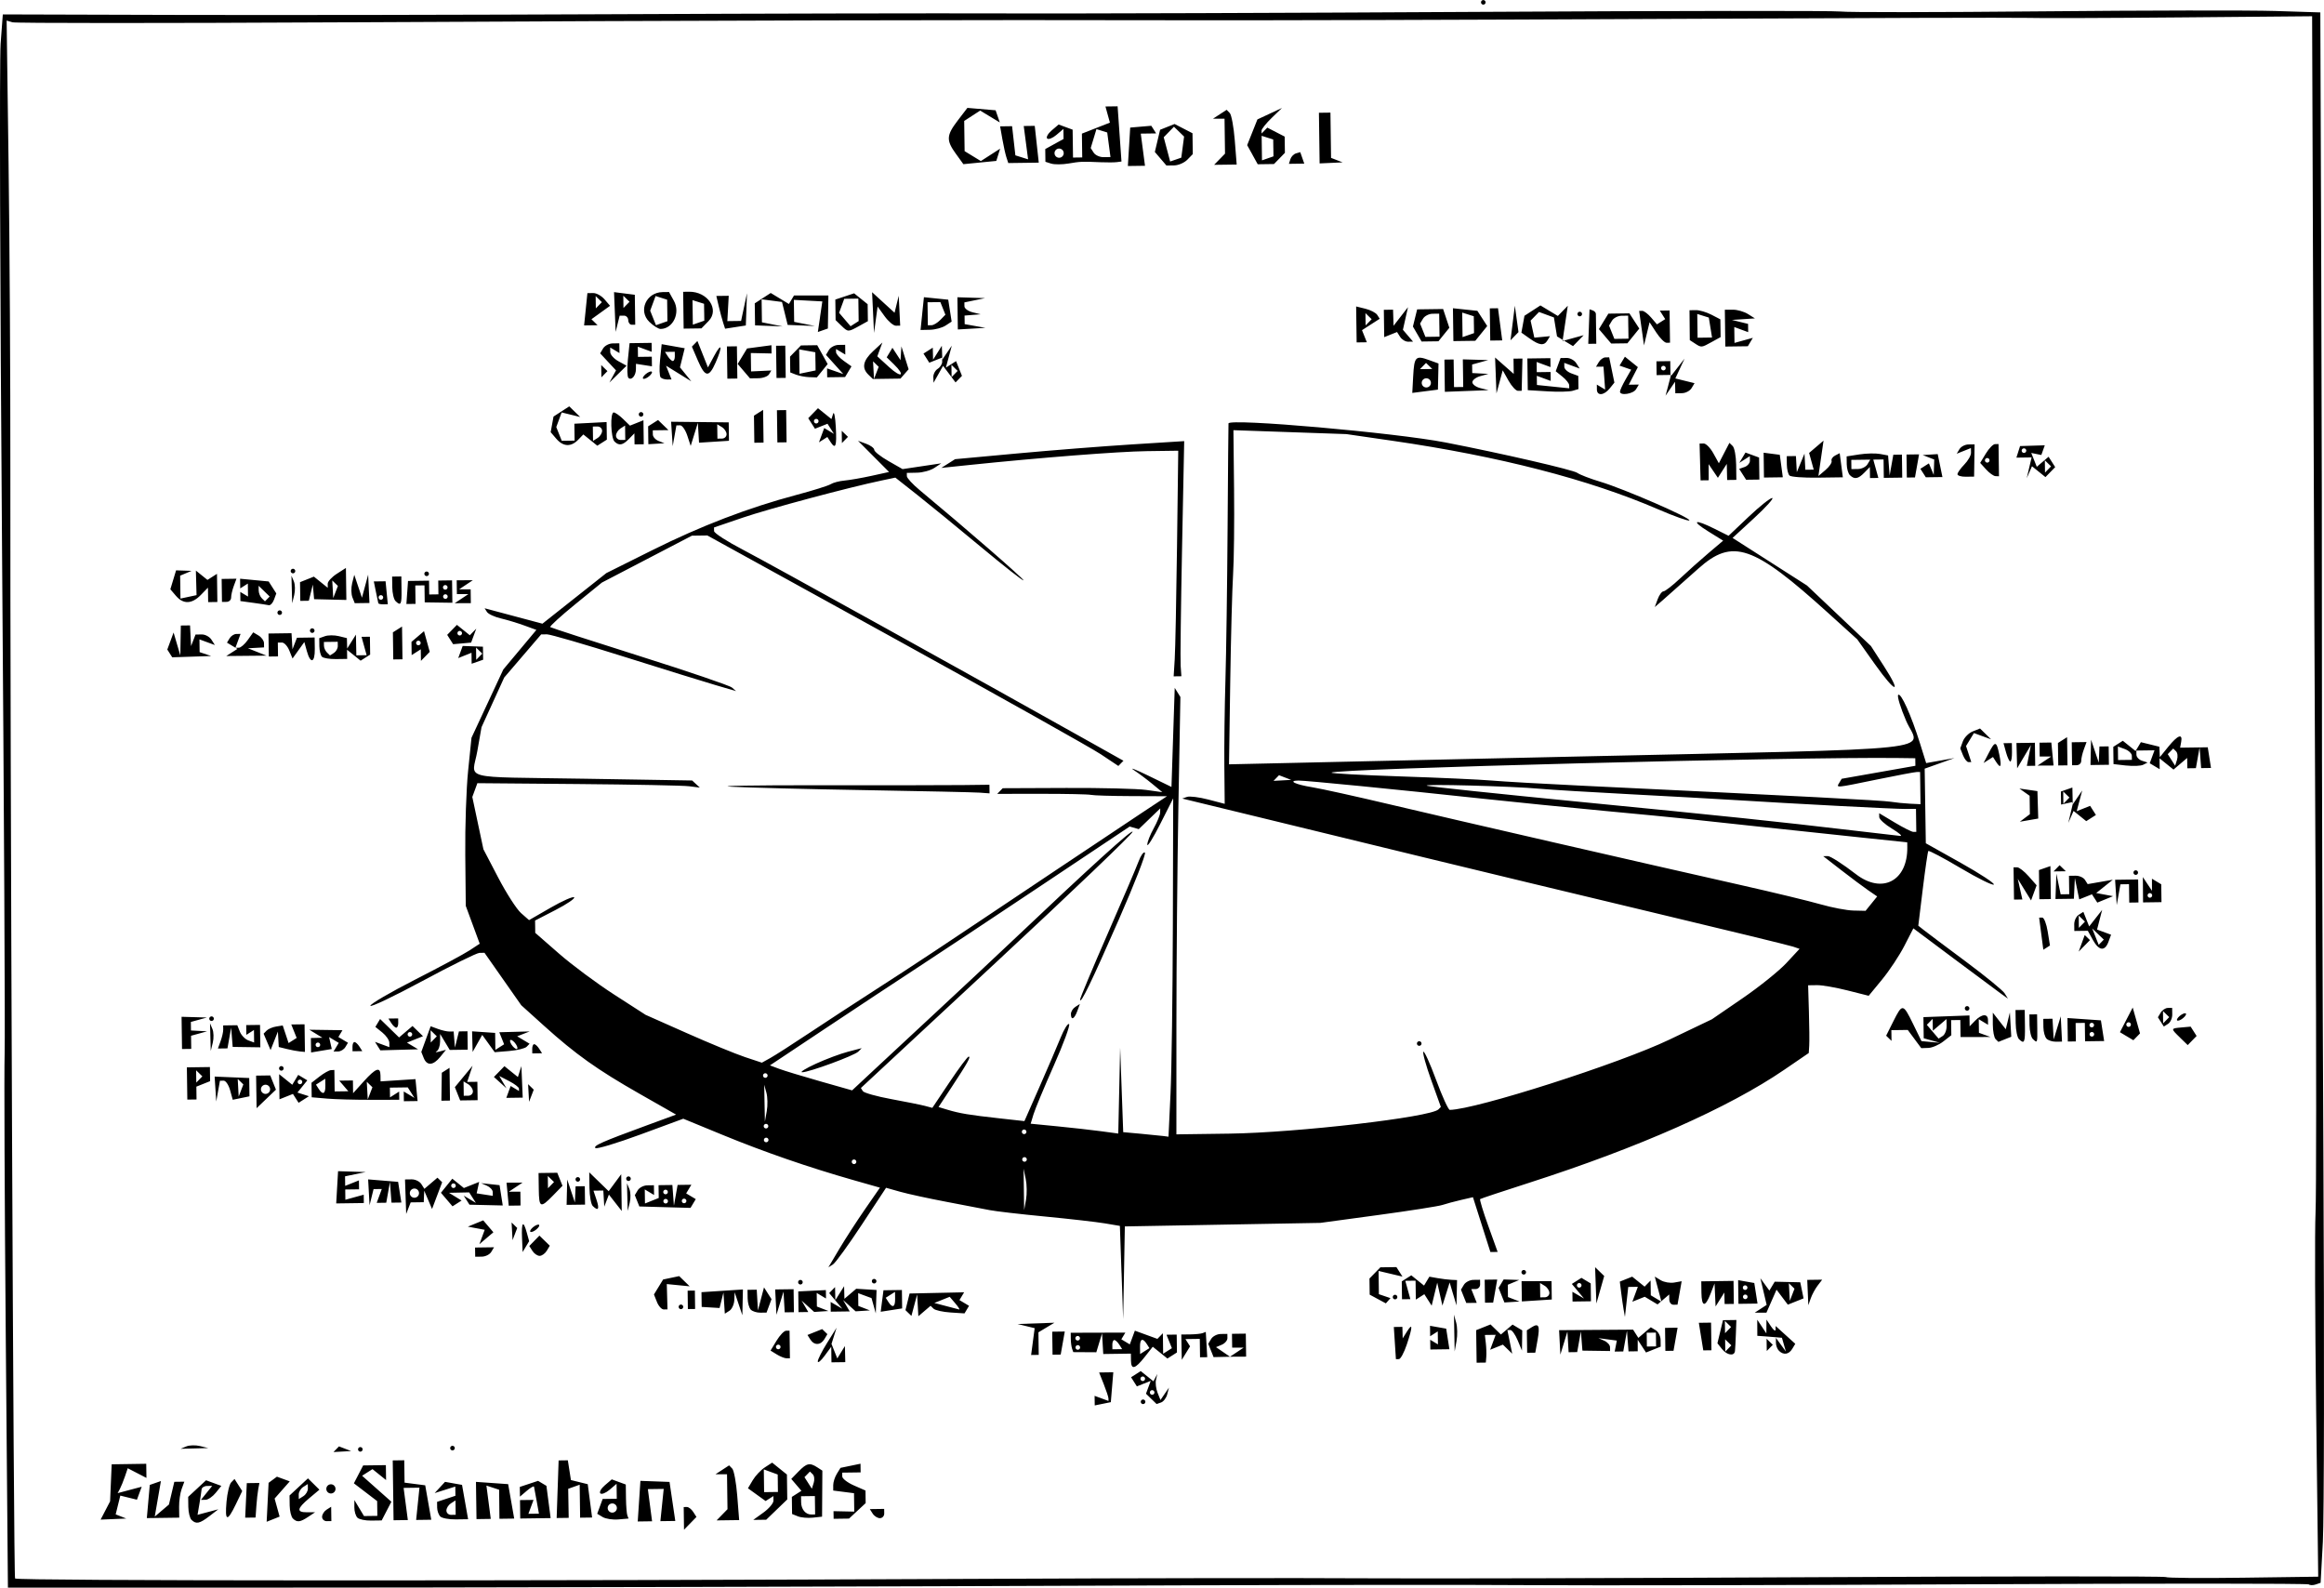 <?xml version="1.0" encoding="UTF-8" standalone="no"?>

<svg xmlns:rdf="http://www.w3.org/1999/02/22-rdf-syntax-ns#" 
xmlns="http://www.w3.org/2000/svg" 
xml:space="preserve" 
height="206.466" 
width="302.267" 
version="1.1" 
>
<path style="fill:#000000;" d="m300.294,206.041c-0.146-0.127-19.818-0.133-43.715-0.015-23.897,0.118-49.654,0.169-57.236,0.113s-27.81-0.045-44.951,0.025c-44.333,0.181-94.471,0.301-126.125,0.301l-27.237,0-0.28-32.621c-0.154-17.942-0.22-34.508-0.147-36.814,0.073-2.306-0.079-31.936-0.339-65.844-0.26-33.909-0.343-63.375-0.185-65.481l0.287-3.829,22.869,0.065c12.578,0.036,38.242-0.006,57.03-0.093,18.788-0.087,41.578-0.133,50.643-0.102s36.844-0.06,61.73-0.202c24.886-0.142,45.923-0.163,46.748-0.046,0.826,0.117,12.558,0.108,26.071-0.021,13.513-0.129,27.217-0.15,30.451-0.048l5.881,0.186,0.119,33.313c0.066,18.322,0.107,42.068,0.092,52.768-0.015,10.701,0.071,39.254,0.193,63.452,0.121,24.198,0.088,46.401-0.074,49.34l-0.294,5.344-0.634,0.219c-0.349,0.12-0.753,0.115-0.899-0.011zm0.951-22.702c-0.149-11.933-0.185-23.449-0.08-25.59,0.105-2.142,0.11-20.46,0.011-40.707-0.099-20.247-0.241-54.389-0.317-75.871l-0.138-39.058-17.326,0.152c-9.529,0.084-18.405,0.111-19.724,0.061-1.319-0.05-22.625,0.01-47.347,0.133-24.721,0.123-52.905,0.202-62.629,0.175-24.935-0.069-62.532,0.024-110.276,0.274-22.579,0.118-41.391,0.114-41.805-0.009l-0.752-0.224,0.252,18.685c0.139,10.277,0.243,28.113,0.231,39.637-0.037,37.335,0.417,144.084,0.614,144.275,0.323,0.314,64.234,0.334,127.247,0.04,18.788-0.088,40.364-0.117,47.947-0.066,7.582,0.051,34.148-0.013,59.034-0.142,24.886-0.129,45.361-0.137,45.5-0.017,0.139,0.12,4.657,0.158,10.04,0.084l9.787-0.134-0.271-21.696zm-212.301,14.117-0.02-1.475,0.414-0.006c0.228-0.003,0.601,0.287,0.829,0.645l0.415,0.65-0.809,0.83-0.809,0.83-0.02-1.475zm-10.558-0.174-0.713-0.427,0.355-0.963,0.355-0.963,0.918-0.013,0.918-0.013-0.013-0.971-0.013-0.971-0.903,0.77c-0.497,0.423-1.04,0.637-1.207,0.474-0.167-0.162,0.099-0.639,0.592-1.058l0.895-0.763,0.911,0.335,0.911,0.335,0.025,1.814c0.014,0.998,0.095,1.993,0.18,2.212l0.155,0.397-1.326,0.116c-0.729,0.064-1.647-0.076-2.039-0.311zm1.848-1.181c-0.005-0.329-0.278-0.595-0.607-0.59-0.33,0.005-0.596,0.278-0.591,0.607,0.005,0.329,0.278,0.595,0.607,0.59,0.33-0.005,0.596-0.278,0.591-0.607zm2.886-0.883,0.174-2.642,1.893,0.069,1.893,0.069,0.375,2.539,0.375,2.539-0.969,0.013-0.969,0.013,0.216-2.098,0.216-2.098-1.03,0.014-1.03,0.014,0.274,2.091,0.274,2.091-0.933,0.013-0.933,0.013,0.174-2.642zm10.791,1.773,0.709-0.728-0.031-2.274-0.031-2.274-0.749,0.001-0.749,0.001,0.886-0.577,0.886-0.577,0.405,0.418c0.223,0.23,0.517,1.831,0.653,3.558l0.248,3.14-1.468,0.02-1.468,0.02,0.709-0.728zm5.377-0.287c0.725-0.522,1.315-1.22,1.311-1.55l-0.008-0.6-0.507,0.322-0.507,0.322-1.149-0.828-1.149-0.828,0.625-1.051c0.344-0.578,1.053-1.329,1.575-1.668l0.95-0.617,0.96,0.774,0.96,0.774,0.022,1.618,0.022,1.618-1.369,1.32-1.369,1.32-0.844,0.012-0.844,0.012,1.319-0.95zm1.879-3.819-0.016-1.133-0.904-0.332-0.904-0.332,0.02,1.478,0.02,1.478,0.899-0.012,0.899-0.012-0.016-1.133zm2.606,4.304-0.753-0.303-0.015-1.112-0.015-1.112,0.623-0.396,0.623-0.396-0.66-0.772-0.66-0.772,0.949-0.974c1.053-1.081,1.451-1.169,2.428-0.537l0.665,0.431-0.019,2.993-0.019,2.993-1.197,0.13c-0.658,0.071-1.536-0.006-1.95-0.173zm2.228-1.441-0.016-1.197-0.899,0.012-0.899,0.012,0.011,0.798c0.012,0.906,0.583,1.588,1.32,1.578l0.499-0.007-0.016-1.197zm-0.292-4.024-0.367-0.357-0.355,0.364-0.355,0.364,0.48,0.752,0.48,0.752,0.242-0.76c0.133-0.418,0.077-0.92-0.125-1.116zm2.707,5.29-0.007-0.496,1.349,0.029,1.349,0.029-0.016-1.197-0.016-1.197-1.351-0.173-1.351-0.173-0.001-0.707c-0.001-0.389,0.213-1.053,0.473-1.475l0.474-0.769,1.301-0.269,1.301-0.269,0.008,0.564,0.008,0.564-1.198,0.016-1.198,0.016,0.007,0.502c0.004,0.276,0.685,0.8,1.514,1.164l1.507,0.661,0.011,0.818,0.011,0.818-1.082,1.006-1.082,1.006-1.001,0.014-1.001,0.014-0.007-0.496zm5.092-0.172-0.379-0.593,0.934-0.013,0.934-0.013,0.008,0.599c0.005,0.329-0.246,0.602-0.556,0.606-0.31,0.004-0.734-0.259-0.942-0.586zm-88.592,0.817c-0.223-0.216-0.413-0.98-0.423-1.697l-0.018-1.304,1.162-1.079,1.162-1.079,0.994,0.365,0.994,0.365-0.728,0.901c-0.4,0.495-0.998,0.905-1.327,0.909l-0.599,0.008,0.734-0.908,0.734-0.908-0.673,0.009c-0.37,0.005-0.69,0.211-0.711,0.459-0.021,0.247-0.148,1.089-0.281,1.871l-0.243,1.422,1.351-0.36,1.351-0.36-1.151,0.884c-1.281,0.983-1.73,1.08-2.326,0.501zm9.892-2.294,0.126-2.532,0.542-0.401,0.542-0.401,0.834,0.306,0.834,0.306-0.985,1.117-0.985,1.117,0.325,1.174,0.325,1.174-0.842,0.336-0.842,0.336,0.126-2.532zm3.291,2.114c-0.223-0.216-0.413-0.98-0.423-1.697l-0.018-1.304,1.198-1.113,1.198-1.113,0.745,0.736,0.745,0.736-1.333,1.119c-1.603,1.346-1.675,1.827-0.275,1.82l1.049-0.005-0.891,0.593c-1.062,0.707-1.455,0.751-1.995,0.227zm1.944-3.889-0.008-0.599-0.594,0.378c-0.327,0.208-0.59,0.647-0.586,0.977l0.008,0.599,0.594-0.378c0.327-0.208,0.59-0.647,0.586-0.977zm1.848,3.672c-0.004-0.31,0.26-0.733,0.586-0.941l0.594-0.378,0.013,0.933,0.013,0.933-0.599,0.008c-0.33,0.005-0.603-0.245-0.607-0.555zm4.596,0.101c-0.223-0.216-0.403-0.82-0.4-1.341l0.005-0.948,0.625,1.039,0.625,1.039,0.869-0.012,0.869-0.012-0.013-0.961-0.013-0.961-1.513-1.155-1.513-1.155,0.603-1.163,0.603-1.163,1.477-0.02,1.477-0.02,0.013,0.971,0.013,0.971-0.883-0.711-0.883-0.711-0.676,0.43-0.676,0.43,1.904,1.69,1.904,1.69-0.63,1.216-0.63,1.216-1.377,0.019c-0.757,0.01-1.559-0.158-1.782-0.375zm4.646-3.556-0.053-3.89,0.749-0.01,0.749-0.01,0.02,1.455,0.02,1.455,1.343,0.173,1.343,0.173,0.394,2.239,0.394,2.239-0.984,0.013-0.984,0.013,0.216-2.098,0.216-2.098-1.03,0.014-1.03,0.014,0.274,2.091,0.274,2.091-0.928,0.013-0.928,0.013-0.053-3.89zm6.14,3.408c-0.223-0.216-0.41-0.734-0.415-1.151l-0.01-0.758,1.193-0.396,1.193-0.396-0.008-0.599-0.008-0.599-1.343,0.425-1.343,0.425,0.675-0.731,0.675-0.731,1.106,0.197,1.106,0.197,0.395,2.233,0.395,2.233-1.603,0.022c-0.882,0.012-1.786-0.155-2.008-0.372zm1.982-1.16-0.013-0.933-0.594,0.378c-0.327,0.208-0.591,0.632-0.586,0.941,0.004,0.31,0.277,0.559,0.607,0.555l0.599-0.008-0.013-0.933zm2.684-0.927-0.033-2.421,2.093,0.148,2.093,0.148,0.393,2.239,0.393,2.239-0.96,0.013-0.96,0.013-0.02-1.888-0.02-1.888-0.827-0.27-0.827-0.27,0.283,2.166,0.283,2.166-0.928,0.013-0.928,0.013-0.033-2.421zm5.71,1.146-0.016-1.197,0.88-0.012,0.88-0.012-0.333,0.903-0.333,0.902,0.684-0.009,0.684-0.009-0.293-1.642c-0.161-0.903-0.317-1.742-0.346-1.864-0.029-0.122-0.452,0.119-0.941,0.535l-0.889,0.757-0.009-0.631-0.009-0.631,1.188-0.395,1.188-0.395,0.543,0.325,0.543,0.325,0.274,2.097,0.274,2.097-1.977,0.027-1.977,0.027-0.016-1.197zm4.88-2.611,0.127-3.743,0.599-0.008,0.599-0.008,0.201,1.283,0.201,1.283,1.094,0.27,1.094,0.27,0.283,2.167,0.283,2.167-0.779,0.011-0.779,0.011-0.029-2.145-0.029-2.145-0.746,0.267-0.746,0.267,0.032,1.888,0.032,1.888-0.783,0.011-0.783,0.011,0.127-3.743zm-58.828,2.769,0.617-1.19,0.104-2.409,0.104-2.409,2.247-0.034,2.247-0.034,0.013,0.919,0.013,0.919-1.216-0.629-1.216-0.629-0.368,1.078c-0.203,0.593-0.499,1.322-0.658,1.619l-0.289,0.54,1.566-0.416,1.566-0.416-0.311,0.843-0.311,0.843-1.081-0.267-1.081-0.267-0.302,1.221-0.302,1.221,0.689,0.271,0.689,0.271-1.668,0.07-1.668,0.07,0.617-1.19zm5.587-1.17,0.192-2.158,0.724-0.252,0.724-0.252-0.401,2.313-0.401,2.313,0.923-0.786,0.923-0.786,0.35-1.477,0.35-1.477,0.652-0.009,0.652-0.009-0.351,0.952c-0.193,0.523-0.342,1.576-0.332,2.339l0.019,1.387-2.108,0.029-2.108,0.029,0.192-2.158zm10.171,0.042c0.102-1.153,0.379-2.294,0.614-2.535l0.428-0.439,0.501,0.785,0.501,0.785-0.842,1.746c-1.109,2.299-1.428,2.209-1.201-0.343zm2.535-0.186,0.106-2.246,0.82-0.011,0.82-0.011-0.148,0.777c-0.082,0.427-0.194,1.439-0.25,2.248l-0.102,1.471-0.676,0.009-0.676,0.009,0.106-2.246zm10.447-1.49c-0.005-0.329,0.261-0.602,0.591-0.607,0.33-0.005,0.603,0.261,0.607,0.59,0.005,0.329-0.261,0.602-0.591,0.607-0.33,0.005-0.603-0.261-0.607-0.59zm1.29-5.168,0.357-0.367,0.791,0.304,0.791,0.304-1.148,0.063-1.148,0.063,0.357-0.367zm2.835,0.023c-0.002-0.165,0.131-0.301,0.296-0.303,0.165-0.002,0.301,0.131,0.304,0.295,0.002,0.165-0.131,0.301-0.296,0.303-0.165,0.002-0.301-0.131-0.304-0.295zm11.985-0.164c-0.002-0.165,0.131-0.301,0.296-0.303,0.165-0.002,0.301,0.131,0.304,0.295,0.002,0.165-0.131,0.301-0.296,0.303-0.165,0.002-0.301-0.131-0.304-0.295zm-34.327-0.221c0.403-0.17,1.212-0.191,1.797-0.047l1.064,0.261-1.797,0.047-1.797,0.047,0.734-0.308zm118.151-5.955-0.009-0.624,0.904,0.332,0.904,0.332-0.004-0.324c-0.002-0.178-0.277-1.012-0.61-1.852l-0.605-1.527,0.922-0.013,0.922-0.013-0.161,1.943-0.161,1.943-1.046,0.213-1.046,0.213-0.009-0.624zm5.996,0.154c-0.002-0.165,0.131-0.301,0.295-0.303,0.165-0.002,0.301,0.131,0.304,0.295,0.002,0.165-0.131,0.301-0.296,0.303-0.165,0.002-0.301-0.131-0.304-0.295zm1.368-0.384-0.689-0.67,0.308-0.836,0.308-0.836-0.9,0.359-0.9,0.359-0.378-0.593-0.378-0.593,0.63-0.401,0.63-0.401,0.824,0.664,0.824,0.664,0.253-0.477,0.253-0.477-0.172,0.751c-0.095,0.413-0.003,1.175,0.205,1.694l0.377,0.943,0.55-0.806,0.551-0.806-0.221,0.864c-0.122,0.475-0.483,0.955-0.803,1.066l-0.582,0.203-0.689-0.67zm0.414-0.838c-0.002-0.165-0.139-0.297-0.304-0.295-0.165,0.002-0.298,0.139-0.296,0.303,0.002,0.165,0.139,0.297,0.304,0.295,0.165-0.002,0.298-0.139,0.296-0.303zm-1.223-1.779c-0.002-0.165-0.139-0.297-0.304-0.295-0.165,0.002-0.298,0.139-0.296,0.303,0.002,0.165,0.139,0.297,0.304,0.295,0.165-0.002,0.298-0.139,0.295-0.303zm-1.831-2.369-0.012-0.898-1.798,0.025-1.798,0.025-0.078-1.346-0.078-1.346-0.373,1.232-0.373,1.232-1.498-0.009-1.498-0.009-0.156-0.447c-0.086-0.246-0.161-0.812-0.167-1.259l-0.011-0.812,3.554-0.01,3.554-0.01-0.262,0.436-0.262,0.436,0.551,0.33,0.551,0.33,0.329-0.892,0.329-0.892,1.465,0.534,1.465,0.534,0.356-0.366,0.356-0.366,0.018,1.332,0.018,1.332,0.568-0.362,0.568-0.362-0.35-0.874-0.35-0.874,0.663-0.009,0.663-0.009,0.016,1.162,0.016,1.162-0.62,0.395-0.62,0.395-0.952-0.767-0.952-0.767-1.058,1.342c-1.237,1.569-1.76,1.703-1.777,0.454zm2.042-2.165c-0.525-0.823-0.883-0.663-0.868,0.388l0.013,0.933,0.604-0.384,0.604-0.384-0.352-0.552zm-8.659,0.46c-0.002-0.165-0.139-0.297-0.304-0.295-0.165,0.002-0.298,0.139-0.296,0.303,0.002,0.165,0.139,0.297,0.304,0.295,0.165-0.002,0.298-0.139,0.296-0.303zm5.089-0.369c-0.208-0.326-0.497-0.592-0.643-0.59-0.145,0.002-0.261,0.273-0.256,0.602l0.008,0.599,0.635-0.009,0.635-0.009-0.379-0.593zm-5.106-0.828c-0.002-0.165-0.139-0.297-0.304-0.295-0.165,0.002-0.298,0.139-0.296,0.303,0.002,0.165,0.139,0.297,0.304,0.295,0.165-0.002,0.298-0.139,0.295-0.303zm51.558,1.069-0.029-2.114,0.934-0.373,0.934-0.373,0.674,0.655,0.674,0.655,0.758-0.646,0.758-0.646,0.631,0.378,0.631,0.378-0.02,1.312-0.02,1.312-0.56-1.339c-0.308-0.737-0.735-1.337-0.949-1.334l-0.389,0.005,0.316,1.538,0.316,1.538-0.606-0.589-0.606-0.589-0.828,0.331-0.828,0.331,0.357-0.969,0.357-0.97-0.701,0.01-0.701,0.01,0.121,1.046c0.067,0.575,0.095,1.383,0.062,1.795l-0.059,0.749-0.599,0.008-0.599,0.008-0.029-2.114zm-10.602-0.437-0.136-2.091,0.557-0.008,0.557-0.008,0.019,0.748,0.019,0.748,0.569-0.906c0.751-1.197,0.739-0.614-0.035,1.707-0.348,1.042-0.808,1.895-1.023,1.897l-0.391,0.003-0.136-2.091zm42.54,0.766-0.588-0.74,0.361-1.502,0.361-1.502,0.872-0.012,0.872-0.012-0.065,1.797c-0.036,0.988-0.089,1.999-0.119,2.246-0.084,0.7-1.043,0.543-1.694-0.276zm0.819-0.859-0.405-0.394,0.011,0.798,0.011,0.798,0.394-0.404,0.394-0.405-0.405-0.394zm-0.033-2.394-0.405-0.394,0.011,0.798,0.011,0.798,0.394-0.404,0.394-0.404-0.405-0.394zm6.641,3.501c-0.223-0.216-0.405-0.685-0.405-1.042l0-0.649,0.648,0.889,0.648,0.889-0.258-0.894-0.258-0.894-0.7-0.065c-0.385-0.036-1.105-0.093-1.6-0.128l-0.9-0.062-0.005-1.048-0.005-1.048,0.593,0.89,0.593,0.89,0.006-0.898,0.006-0.898,0.593,0.89c0.326,0.489,0.594,0.677,0.596,0.417l0.003-0.472,1.278,1.157,1.278,1.157-0.39,0.65c-0.443,0.739-1.129,0.846-1.723,0.269zm-125.026,1.381c-0.014-0.239,0.531-1.324,1.21-2.411l1.235-1.977-0.33,1.052-0.33,1.052,0.377,0.943,0.377,0.943,0.496-0.805,0.496-0.805,0.024,1.047,0.024,1.047-0.899,0.012-0.899,0.012-0.014-1.012-0.014-1.012-0.864,1.174c-0.475,0.646-0.875,0.979-0.889,0.74zm47.313-1.861-0.032-1.646,1.198-0.016c0.659-0.009,1.376-0.086,1.593-0.172l0.395-0.155,0.095,1.645,0.095,1.645-0.469,0.006-0.469,0.006-0.016-1.197-0.016-1.197-0.934,0.013-0.934,0.013,0.302,0.473,0.302,0.473-0.539,0.877-0.539,0.877-0.032-1.646zm3.82,0.425-0.346-0.865,0.379-0.632c0.209-0.348,0.768-0.638,1.243-0.644l0.863-0.012,0.008,0.549c0.004,0.302-0.328,0.69-0.737,0.862l-0.745,0.314,0.908,0.623,0.908,0.623-1.067,0.024-1.067,0.024-0.346-0.865zm3.371,0.224,0.891-0.593-0.749,0.001-0.749,0.001-0.012-0.898-0.012-0.898,0.899-0.012,0.899-0.012,0.021,1.496,0.021,1.496-1.049,0.005-1.049,0.005,0.891-0.593zm37.74-1.381-0.02-1.461,0.634-0.403c0.917-0.583,1.091-0.202,0.759,1.66l-0.294,1.65-0.529,0.007-0.529,0.007-0.02-1.461zm4.257,0.111-0.082-1.59,4.812-0.035,4.812-0.035,0.342,0.537,0.342,0.536,0.81-0.69,0.81-0.69,0.631,0.378c0.347,0.208,0.636,0.774,0.643,1.259l0.012,0.881-0.954,0.381-0.954,0.381-0.541-0.828-0.541-0.828,0.001,0.748,0.001,0.748-0.599,0.008-0.599,0.008-0.1-1.346-0.1-1.346-0.241,1.35-0.241,1.35-0.558,0.008-0.558,0.008,0.14-0.715,0.14-0.715-1.201-0.158-1.201-0.158,0.754,0.328c0.415,0.181,0.757,0.557,0.761,0.837l0.007,0.509-1.798-0.026-1.798-0.026-0.099-1.254-0.099-1.254-0.241,1.35-0.241,1.35-0.558,0.008-0.558,0.008-0.078-1.346-0.078-1.346-0.459,1.503-0.459,1.503-0.082-1.59zm12.521-0.377-0.012-0.898-0.599,0.008-0.599,0.008,0.012,0.898,0.012,0.898,0.599-0.008,0.599-0.008-0.012-0.898zm1.198-0.017-0.021-1.496,0.816-0.011,0.816-0.011-0.266,1.5-0.266,1.5-0.529,0.007-0.529,0.007-0.021-1.496zm4.662-0.363-0.288-1.792,0.795-0.011,0.795-0.011,0.025,1.796,0.025,1.796-0.531,0.007-0.531,0.007-0.288-1.792zm8.534,1.08-0.011-0.798,0.405,0.394,0.405,0.394-0.394,0.404-0.394,0.404-0.011-0.798zm-128.748,1.24-0.811-0.498,0.781-1.288c0.43-0.709,0.986-1.291,1.236-1.294l0.455-0.006,0.025,1.796,0.025,1.796-0.45-0.003c-0.247-0.001-0.815-0.227-1.261-0.501zm0.491-0.976c-0.002-0.165-0.139-0.297-0.304-0.295-0.165,0.002-0.298,0.139-0.296,0.303,0.002,0.165,0.139,0.297,0.304,0.295,0.165-0.002,0.298-0.139,0.296-0.303zm32.819-0.694,0.232-1.744-1.112-0.27-1.112-0.27,2.396-0.084,2.396-0.084-1.04,0.624-1.04,0.624,0.02,1.467,0.02,1.467-0.495,0.007-0.495,0.007,0.232-1.744zm2.536,0.209-0.021-1.496,0.816-0.011,0.816-0.011-0.266,1.5-0.266,1.5-0.529,0.007-0.529,0.007-0.021-1.496zm49.149,0.188-0.009-0.634,0.504,0.301,0.504,0.301-0.012-0.845-0.012-0.845-0.495,0.315-0.495,0.315-0.009-0.678-0.009-0.678,1.051,0.185,1.051,0.185,0.21,1.338,0.21,1.338-1.24,0.017-1.24,0.017-0.009-0.634zm3.127-1.504-0.045-2.394,0.287,1.037c0.158,0.57,0.178,1.647,0.045,2.394l-0.242,1.357-0.045-2.394zm-83.751,0.846-0.381-0.598,0.958-0.382,0.958-0.382,0.338,0.329,0.338,0.329-0.386,0.644c-0.487,0.811-1.328,0.839-1.824,0.061zm105.78-3.842c-0.087-0.493-0.236-1.526-0.331-2.296l-0.173-1.4,0.806-0.322,0.806-0.322,0.806,0.649,0.806,0.649,0.389-0.399,0.389-0.399,0.013,0.962,0.013,0.962,0.692,0.414,0.692,0.414-0.433-1.63-0.433-1.63,0.78,0.473c0.429,0.26,1.215,0.396,1.748,0.301l0.968-0.172-0.27,1.525-0.27,1.525-0.529,0.007c-0.291,0.004-0.534-0.295-0.539-0.665l-0.009-0.672-0.76,0.648-0.76,0.648-0.831-0.498-0.831-0.498-0.806,0.322-0.806,0.322,0.357-0.969,0.357-0.969-0.625,0.009-0.625,0.009-0.215,1.948-0.215,1.948-0.158-0.896zm17.817-0.161,0.777-0.507-0.407-1.734-0.407-1.734,0.584,0.804,0.584,0.804,0.347-0.578,0.347-0.578,1.661,0.038,1.661,0.038,0.216,1.046,0.216,1.046-1.024,0.409-1.024,0.409-0.734-0.975-0.734-0.975-0.657,1.495-0.657,1.495-0.762,0.001-0.762,0.001,0.777-0.507zm4.032-2.97-0.367-0.357,0.063,1.147,0.063,1.147,0.304-0.79,0.304-0.79-0.367-0.357zm-87.165-1.743-0.21-6.066-1.952-0.329c-1.074-0.181-4.577-0.581-7.785-0.889-3.208-0.308-6.45-0.684-7.204-0.835-0.754-0.152-3.264-0.633-5.577-1.07-2.313-0.437-5.036-1.028-6.05-1.314l-1.844-0.52-3.151,4.79c-1.733,2.635-3.421,4.962-3.751,5.172l-0.6,0.382,1.406-2.37c0.774-1.304,2.282-3.635,3.353-5.18l1.946-2.81-3.473-0.988c-5.789-1.648-11.633-3.668-17.003-5.878l-5.101-2.099-5.567,2.051c-3.062,1.128-5.699,1.923-5.861,1.766-0.313-0.304,0.815-0.801,6.758-2.982l3.735-1.37-4.746-2.703c-5.512-3.139-8.329-5.144-12.435-8.85l-2.96-2.671-2.39-3.409-2.39-3.409-0.649,0.009c-0.357,0.005-3.696,1.65-7.419,3.655-3.724,2.005-6.773,3.455-6.776,3.221-0.003-0.234,2.606-1.757,5.797-3.385s6.393-3.348,7.114-3.822l1.311-0.862-0.907-2.46-0.907-2.46-0.065-6.658c-0.036-3.662,0.132-8.581,0.372-10.93l0.437-4.272,2.07-4.443,2.07-4.443,2.151-2.571,2.151-2.571-1.577-0.574c-0.868-0.316-2.245-0.732-3.06-0.924s-1.621-0.567-1.791-0.833l-0.308-0.483,3.76,1.003,3.76,1.003,4.158-3.291,4.158-3.291,5.953-2.969c6.362-3.173,12.516-5.533,18.775-7.197,2.132-0.567,4.132-1.194,4.446-1.393,0.313-0.199,1.122-0.412,1.797-0.473,0.675-0.061,2.256-0.337,3.513-0.613l2.285-0.502-2.021-2.029-2.021-2.029,1.054,0.386c0.58,0.212,1.057,0.568,1.06,0.791,0.003,0.223,0.833,0.879,1.845,1.457l1.839,1.051,2.516-0.376,2.516-0.376-0.891,0.594c-0.49,0.327-1.498,0.607-2.239,0.622l-1.348,0.028,0.006,0.43c0.003,0.236,0.756,1.053,1.673,1.814,5.953,4.944,13.493,11.494,13.496,11.723,0.002,0.15-2.486-1.799-5.53-4.332-3.043-2.532-6.794-5.598-8.335-6.813l-2.801-2.209-1.793,0.377c-4.36,0.916-14.656,3.672-18.064,4.834l-3.728,1.272,0.007,0.474c0.004,0.261,1.704,1.356,3.779,2.434,3.151,1.637,30.31,16.679,45.342,25.114l4.124,2.314-0.331,0.339-0.331,0.339-2.279-1.518c-1.254-0.835-13.282-7.579-26.729-14.987l-24.45-13.469-1.003,0.014-1.003,0.014-5.856,3.049-5.856,3.049-3.459,2.814c-1.902,1.548-3.367,2.887-3.256,2.975,0.112,0.088,5.35,1.786,11.64,3.773s11.682,3.824,11.981,4.081l0.543,0.468-2.645-0.773c-1.456-0.425-6.817-2.088-11.915-3.695-5.098-1.607-9.61-2.918-10.028-2.912l-0.759,0.01-2.402,2.802-2.402,2.802-1.476,3.23-1.476,3.23-0.545,3.105c-0.672,3.825-2.59,3.327,13.851,3.596l14.088,0.231,0.501,0.463,0.501,0.463-1.396-0.177c-0.768-0.097-7.278-0.227-14.467-0.288l-13.071-0.111-0.33,0.897-0.33,0.897,0.722,3.4,0.722,3.4,1.928,3.693c1.06,2.031,2.396,4.105,2.968,4.608l1.04,0.915,2.798-1.613c1.539-0.887,2.919-1.496,3.066-1.353,0.147,0.143-0.935,0.881-2.406,1.64l-2.674,1.38,0.011,0.8,0.011,0.8,3.086,2.696c1.697,1.483,4.926,3.881,7.175,5.33l4.089,2.635,5.368,2.383c2.952,1.311,6.356,2.711,7.563,3.112l2.196,0.728,1.102-0.612c0.606-0.336,2.84-1.768,4.963-3.181,2.123-1.413,6.133-4.031,8.91-5.818,5.071-3.262,7.264-4.716,23.164-15.355,4.736-3.169,9.948-6.644,11.581-7.722l2.97-1.96-4.645-0.018c-2.555-0.01-4.916-0.082-5.246-0.16-0.331-0.078-3.208-0.139-6.395-0.137l-5.794,0.005,0.358-0.367,0.358-0.367,8.277-0.034c4.552-0.019,9.223,0.097,10.379,0.258l2.102,0.292-1.292-1.068c-0.711-0.587-1.801-1.401-2.422-1.809-0.622-0.408,0.228-0.081,1.887,0.727l3.017,1.469,0.211-6.443,0.211-6.443,0.369,0.594,0.369,0.594-0.258,14.071c-0.142,7.739-0.259,20.536-0.26,28.438l-0.002,14.367,6.882-0.094c8.799-0.121,26.217-2.141,27.205-3.155l0.31-0.319-1.249-3.472c-0.687-1.909-1.149-3.575-1.026-3.701,0.123-0.126,0.87,1.524,1.661,3.667,0.791,2.143,1.59,3.894,1.776,3.891,3.411-0.055,22.028-6.01,28.558-9.135l5.534-2.648,3.982-2.73c2.19-1.501,4.755-3.562,5.7-4.579l1.718-1.849-0.848-0.29c-0.467-0.16-8.831-2.196-18.587-4.526-9.756-2.33-23.016-5.522-29.465-7.094s-16.151-3.933-21.558-5.247l-9.832-2.389,0.62-0.216c0.341-0.119,1.584,0.036,2.761,0.343l2.141,0.559-0.047-4.89c-0.026-2.689,0.038-7.719,0.142-11.178,0.104-3.458,0.23-12.35,0.28-19.759,0.05-7.409,0.103-13.548,0.117-13.642,0.101-0.689,21.675,1.204,28.231,2.477,7.302,1.418,16.596,3.561,17.136,3.952,0.333,0.241,1.689,0.763,3.013,1.16,3.062,0.917,11.845,4.734,11.562,5.024-0.117,0.12-1.952-0.532-4.077-1.45-8.987-3.882-20.672-6.895-34.529-8.904l-6.005-0.87-7.345-0.255-7.345-0.255,0.084,7.722c0.046,4.247-0.011,9.205-0.127,11.018-0.116,1.812-0.283,8.114-0.371,14.004l-0.159,10.709,44.427-0.995c50.165-1.123,45.392-0.615,43.649-4.647-0.733-1.696-1.201-3.218-1.039-3.384,0.343-0.352,1.699,2.662,2.838,6.308l0.799,2.558,1.841-0.328,1.841-0.328-1.938,0.69-1.938,0.69,0.074,4.851,0.074,4.851,4.553,2.551c2.504,1.403,4.436,2.672,4.293,2.818-0.143,0.147-2.087-0.816-4.321-2.14-2.233-1.324-4.124-2.323-4.2-2.221-0.077,0.102-0.401,2.329-0.721,4.949l-0.582,4.763,0.79,0.622c0.435,0.342,2.865,2.164,5.401,4.05s4.804,3.74,5.04,4.121l0.429,0.693-0.873-0.626c-0.48-0.344-3.248-2.402-6.151-4.571l-5.278-3.945-1.17,2.277c-0.643,1.253-1.951,3.226-2.905,4.385l-1.735,2.107-2.768-0.699c-1.522-0.384-3.294-0.692-3.938-0.683l-1.171,0.016,0.102,3.441c0.056,1.892,0.075,3.874,0.041,4.404l-0.061,0.964-3.191,2.18c-7.218,4.931-18.902,10.107-33.137,14.681-3.446,1.107-6.333,2.068-6.415,2.135-0.082,0.067,0.397,1.641,1.065,3.496l1.214,3.374-0.472,0.006-0.472,0.006-1.134-3.565-1.134-3.565-1.552,0.359c-0.854,0.198-1.948,0.491-2.432,0.653-0.484,0.162-4.252,0.752-8.373,1.311l-7.493,1.017-12.713,0.23-12.713,0.23-0.11,6.033-0.11,6.033-0.21-6.066zm-12.457-12.167-0.278-1.343,0.037,2.693,0.037,2.693,0.241-1.35c0.133-0.743,0.116-1.955-0.037-2.693zm-22.03-2.242c-0.002-0.165-0.139-0.297-0.304-0.295-0.165,0.002-0.298,0.139-0.296,0.303,0.002,0.165,0.139,0.297,0.304,0.295,0.165-0.002,0.298-0.139,0.296-0.303zm22.172-0.304c-0.002-0.165-0.139-0.297-0.304-0.295-0.165,0.002-0.298,0.139-0.296,0.303,0.002,0.165,0.139,0.297,0.304,0.295,0.165-0.002,0.298-0.139,0.296-0.303zm-33.598-2.532c-0.002-0.165-0.139-0.297-0.304-0.295-0.165,0.002-0.298,0.139-0.296,0.303,0.002,0.165,0.139,0.297,0.304,0.295,0.165-0.002,0.298-0.139,0.296-0.303zm52.287-5.956c0.144-3.047,0.281-12.949,0.305-22.004l0.044-16.463-1.676,3.315c-0.922,1.823-1.683,3.046-1.692,2.717-0.008-0.329,0.361-1.277,0.821-2.106,0.46-0.829,0.842-1.757,0.849-2.062l0.014-0.554-1.398,1.348-1.398,1.348-0.59-0.169-0.59-0.169-11.526,7.69c-6.339,4.23-13.599,9.043-16.133,10.697-2.534,1.654-7.875,5.182-11.869,7.84l-7.262,4.833,1.195,0.447c0.657,0.246,3.062,0.977,5.344,1.625l4.149,1.178,2.725-2.543c1.499-1.399,5.247-4.883,8.33-7.743,3.083-2.86,7.344-6.846,9.468-8.858,10.571-10.015,15.99-14.931,15.958-14.476-0.019,0.277-7.978,7.885-17.687,16.908l-17.652,16.405,0.254,0.405c0.14,0.223,1.804,0.69,3.699,1.038,1.894,0.348,3.871,0.746,4.392,0.885l0.948,0.252,2.23-3.33c1.226-1.832,2.347-3.332,2.492-3.334,0.323-0.004-0.121,0.79-2.254,4.031l-1.662,2.526,1.156,0.349c1.58,0.477,2.841,0.687,6.706,1.115l3.308,0.367,1.947-4.421c1.071-2.431,2.315-5.33,2.766-6.442,0.45-1.112,0.945-1.899,1.099-1.748,0.155,0.15-0.741,2.575-1.99,5.389-1.249,2.814-2.437,5.666-2.64,6.338l-0.37,1.222,3.469,0.34c1.908,0.187,4.472,0.475,5.697,0.64l2.229,0.3,0.122-5.588,0.122-5.588,0.2,5.498,0.2,5.498,2.25,0.204c1.238,0.112,2.563,0.245,2.945,0.295l0.694,0.091,0.261-5.541zm-46.129-3.953c1.31-0.601,3.188-1.303,4.173-1.56l1.79-0.468-0.43,0.442c-0.512,0.526-6.456,2.714-7.316,2.693-0.33-0.008,0.473-0.506,1.783-1.107zm33.175-6.46c-0.004-0.31,0.257-0.731,0.58-0.937l0.587-0.374-0.344,0.934c-0.384,1.042-0.811,1.238-0.823,0.377zm1.191-1.87c-0.012-0.177,1.574-3.97,3.526-8.429,1.952-4.459,3.788-8.755,4.081-9.545,0.293-0.79,0.666-1.308,0.828-1.15,0.163,0.158-1.357,4.055-3.376,8.66-3.569,8.138-5.013,11.124-5.059,10.464zm-6.975,17.179c-0.002-0.165-0.139-0.297-0.304-0.295-0.165,0.002-0.298,0.139-0.296,0.303,0.002,0.165,0.139,0.297,0.304,0.295,0.165-0.002,0.298-0.139,0.296-0.303zm-33.574-0.736c-0.002-0.165-0.139-0.297-0.304-0.295-0.165,0.002-0.298,0.139-0.296,0.303,0.002,0.165,0.139,0.297,0.304,0.295,0.165-0.002,0.298-0.139,0.296-0.303zm-0.247-4.344-0.287-1.037,0.045,2.394,0.045,2.394,0.242-1.357c0.133-0.746,0.113-1.824-0.045-2.394zm0.157-2.24c-0.002-0.165-0.139-0.297-0.304-0.295-0.165,0.002-0.298,0.139-0.296,0.303,0.002,0.165,0.139,0.297,0.304,0.295,0.165-0.002,0.298-0.139,0.296-0.303zm143.558-22.35,0.755-0.935-1.155-0.793c-0.635-0.436-2.215-1.615-3.51-2.619l-2.355-1.826,0.603-0.008c0.332-0.005,1.973,1.05,3.647,2.344,3.415,2.64,6.747,0.89,6.687-3.513l-0.009-0.622-5.852-0.613c-3.219-0.337-9.093-0.962-13.055-1.389-3.962-0.426-8.344-0.898-9.739-1.048-1.395-0.15-6.256-0.62-10.803-1.045-4.546-0.425-11.642-1.136-15.769-1.58-11.166-1.201-22.993-2.366-23.956-2.359-1.448,0.01-0.409,0.517,1.778,0.868,1.146,0.184,5.737,1.199,10.202,2.256,8.361,1.979,32.426,7.509,45.694,10.499,4.133,0.932,8.734,2.043,10.223,2.47,1.489,0.427,3.417,0.793,4.283,0.812l1.575,0.036,0.755-0.935zm2.691-9.743c-0.914-0.549-1.665-1.227-1.669-1.507l-0.007-0.509,2.035,1.218c1.119,0.67,2.206,1.216,2.414,1.213l0.379-0.005-0.021-1.496-0.021-1.496-1.348,0.013c-1.332,0.013-14.193-0.658-22.342-1.166-2.309-0.144-8.382-0.481-13.496-0.748s-10.377-0.587-11.697-0.71c-3.616-0.337-15.724-0.659-14.689-0.39,0.496,0.129,9.409,1.067,19.807,2.085,19.38,1.898,25.463,2.535,35.412,3.707,3.137,0.37,5.973,0.698,6.303,0.73,0.33,0.032-0.148-0.391-1.062-0.94zm3.673-5.283-0.029-2.095-0.449,0.006c-0.247,0.003-2.557,0.439-5.134,0.968-5.509,1.131-5.337,1.116-4.931,0.44l0.318-0.53,4.793-0.845,4.793-0.845-0.007-0.491-0.007-0.491-2.248-0.029c-13.052-0.168-73.17,1.383-73.675,1.9-0.103,0.106,3.931,0.327,8.964,0.492,5.033,0.165,10.368,0.407,11.855,0.538,1.487,0.131,6.753,0.431,11.7,0.668,28.759,1.376,39.114,1.914,40.185,2.087,0.661,0.107,1.809,0.223,2.551,0.258l1.349,0.063-0.029-2.095zm-82.616-1.37-0.791-0.304-0.357,0.367-0.357,0.367,1.148-0.063,1.148-0.063-0.791-0.304zm-48.99,69.636-0.387-0.376,0.267-1.082,0.267-1.082,3.548-0.078,3.548-0.078-0.304,0.506-0.304,0.506,0.624,0.373,0.624,0.373-0.295,0.492-0.295,0.492-1.819-0.118c-1.001-0.065-1.994-0.287-2.207-0.494l-0.387-0.376-0.795,0.678-0.795,0.678-0.079-1.419-0.079-1.419-0.373,1.399-0.373,1.399-0.387-0.376zm6.093-1.258-0.728-0.852-1,0.4-1,0.4,1.504,0.396c0.827,0.218,1.605,0.422,1.728,0.453,0.123,0.031-0.104-0.327-0.504-0.796zm97.046-1.368-0.021-1.496,2.097-0.029,2.097-0.029,0.021,1.496,0.021,1.496-0.599,0.008-0.599,0.008-0.019-0.748-0.019-0.748-0.569,0.906-0.569,0.906-0.068-1.496-0.068-1.496-0.523,1.354c-0.687,1.777-1.156,1.724-1.182-0.133zm4.793-0.11-0.021-1.54,1.051,0.185,1.051,0.185,0.21,1.338,0.21,1.338-1.24,0.017-1.24,0.017-0.021-1.54zm1.207,0.626c-0.002-0.165-0.139-0.297-0.304-0.295-0.165,0.002-0.298,0.139-0.296,0.303,0.002,0.165,0.139,0.297,0.304,0.295,0.165-0.002,0.298-0.139,0.296-0.303zm-0.016-1.197c-0.002-0.165-0.139-0.297-0.304-0.295-0.165,0.002-0.298,0.139-0.296,0.303,0.002,0.165,0.139,0.297,0.304,0.295,0.165-0.002,0.298-0.139,0.296-0.303zm7.848,0.641-0.07-1.645,0.972-0.013,0.972-0.013-0.582,0.756c-0.32,0.416-0.726,1.162-0.902,1.659l-0.32,0.902-0.07-1.645zm-140.944,1.371-0.088-1.381-0.253,1.011-0.253,1.011-1.163-0.071-1.163-0.071-0.013-0.958-0.013-0.958,2.695-0.176,2.695-0.176-0.037,1.674-0.037,1.674-0.5-1.49-0.5-1.49-0.046,1.013c-0.025,0.557-0.313,1.183-0.64,1.391l-0.594,0.378-0.088-1.381zm3.478,0.865c-0.223-0.216-0.412-0.887-0.42-1.491l-0.015-1.097,0.599-0.008,0.599-0.008,0.078,1.346,0.078,1.346,0.395-1.496,0.395-1.496,0.488,0.764,0.488,0.764-0.322,0.874-0.322,0.874-0.818,0.011c-0.45,0.006-1-0.166-1.223-0.382zm3.243-0.992-0.082-1.645,1.198-0.016,1.198-0.016,0.021,1.496,0.021,1.496-0.599,0.008-0.599,0.008-0.078-1.346-0.078-1.346-0.459,1.503-0.459,1.503-0.082-1.645zm2.938-0.04-0.017-1.347,1.795-0.088,1.795-0.088,0.008,0.548,0.008,0.548-0.604-0.362-0.604-0.362,0.012,0.883,0.012,0.883,0.753,0.292,0.753,0.292-0.928,0.06-0.928,0.06-0.817-0.737-0.817-0.737,0.433,0.742,0.433,0.742-0.635,0.009-0.635,0.009-0.017-1.347zm4.203,0.655-0.009-0.634,0.755,0.439,0.755,0.439-0.849-1.016-0.849-1.016,0.38-0.39,0.38-0.39,0.021,0.848,0.021,0.848,0.569-0.906,0.569-0.906,0.02,0.821,0.02,0.821,0.768-0.654,0.768-0.654,1.322,0.081,1.322,0.081-0.049,1.519-0.049,1.52-0.278-0.993-0.278-0.993-0.869-0.32-0.869-0.32,0.011,0.829,0.011,0.829,0.753,0.292,0.753,0.292-0.928,0.06-0.928,0.06-0.817-0.737-0.817-0.737,0.433,0.742,0.433,0.742-1.234,0.017-1.234,0.017-0.009-0.634zm6.684-0.757,0.179-1.397,1.198-0.017,1.198-0.016,0.016,1.197,0.016,1.197-1.394,0.217-1.394,0.217,0.179-1.397zm1.693-0.256-0.013-0.933-0.604,0.384-0.604,0.384,0.352,0.552c0.525,0.823,0.883,0.663,0.868-0.388zm62.776-0.003-1.052-0.569-0.014-1.048-0.014-1.048,0.709-0.728,0.709-0.728,1.043-0.014,1.043-0.014,0.394,0.617,0.394,0.617-1.554-0.367-1.554-0.367,0.021,1.511,0.021,1.511,0.753,0.257,0.753,0.257-0.3,0.34-0.3,0.34-1.052-0.569zm6.532,0.119-0.476-0.745-0.553,0.352-0.553,0.352-0.017-1.232-0.017-1.232-0.669,0.009-0.669,0.009,0.33,1.193,0.33,1.193-0.543,0.007-0.543,0.007-0.016-1.162-0.016-1.162,0.62-0.395,0.62-0.395,0.829,0.668,0.829,0.668,0.347-0.579,0.347-0.579,1.049,0.186c0.577,0.102,1.386,0.202,1.799,0.221l0.75,0.035-0.037,1.647-0.037,1.647-0.444-1.49-0.444-1.49-0.471,1.503-0.471,1.503-0.336-1.492-0.336-1.492-0.363,1.496-0.363,1.496-0.476-0.745zm4.634-0.468-0.346-0.865,0.379-0.632c0.209-0.348,0.768-0.638,1.243-0.644l0.863-0.012,0.008,0.599c0.005,0.329-0.253,0.602-0.572,0.606l-0.58,0.008,0.357,0.893,0.357,0.893-0.682,0.009-0.682,0.009-0.346-0.865zm2.76-0.665-0.021-1.496,0.816-0.011,0.816-0.011-0.266,1.5-0.266,1.5-0.529,0.007-0.529,0.007-0.021-1.496zm2.167,0.515-0.379-0.947,0.329-0.549,0.329-0.549,1.014,0.033,1.014,0.033-0.745,0.312-0.745,0.312,0.011,0.798,0.011,0.798,0.753,0.292,0.753,0.292-0.984,0.061-0.984,0.061-0.379-0.947zm2.628-0.503-0.018-1.315,1.948-0.006,1.948-0.006,0.016,1.197,0.016,1.197-1.946,0.124-1.946,0.124-0.018-1.315zm3.599,0.208c-0.004-0.31-0.28-0.726-0.612-0.925l-0.604-0.362,0.013,0.933,0.013,0.933,0.599-0.008c0.33-0.005,0.596-0.262,0.592-0.571zm3.003,0.487-0.009-0.634,0.755,0.439,0.755,0.439-0.791-0.949-0.791-0.949,0.623-0.396,0.623-0.396,0.604,0.362,0.604,0.362,0.016,1.162,0.016,1.162-1.198,0.017-1.198,0.016-0.009-0.634zm1.178-1.477c-0.002-0.165-0.139-0.297-0.304-0.295-0.165,0.002-0.298,0.139-0.296,0.303,0.002,0.165,0.139,0.297,0.304,0.295,0.165-0.002,0.298-0.139,0.296-0.303zm1.85,0.005-0.084-2.363,0.592,0.575,0.592,0.575-0.508,1.788-0.508,1.788-0.084-2.363zm-122.103,2.163-0.39-0.974,0.596-0.974,0.596-0.974,1.045-0.22,1.045-0.22,0.682,0.663,0.682,0.663-1.488-0.146-1.488-0.146,0.046,1.646,0.046,1.646-0.492,0.007c-0.271,0.004-0.667-0.432-0.881-0.967zm2.82,0.641c-0.002-0.165,0.131-0.301,0.296-0.303,0.165-0.002,0.301,0.131,0.304,0.295,0.002,0.165-0.131,0.301-0.296,0.303-0.165,0.002-0.301-0.131-0.304-0.295zm1.186-0.914-0.016-1.197,0.471-0.006,0.471-0.006,0.016,1.197,0.016,1.197-0.471,0.006-0.471,0.006-0.016-1.197zm91.695-0.361c-0.002-0.165,0.131-0.301,0.295-0.303,0.165-0.002,0.301,0.131,0.304,0.295,0.002,0.165-0.131,0.301-0.296,0.303-0.165,0.002-0.301-0.131-0.304-0.295zm-77.342-1.932c-0.002-0.165,0.131-0.301,0.296-0.303,0.165-0.002,0.301,0.131,0.304,0.295,0.002,0.165-0.131,0.301-0.296,0.303-0.165,0.002-0.301-0.131-0.304-0.295zm9.588-0.132c-0.002-0.165,0.131-0.301,0.296-0.303,0.165-0.002,0.301,0.131,0.304,0.295,0.002,0.165-0.131,0.301-0.296,0.303-0.165,0.002-0.301-0.131-0.304-0.295zm84.492-1.16c-0.002-0.165,0.131-0.301,0.296-0.303,0.165-0.002,0.301,0.131,0.304,0.295,0.002,0.165-0.131,0.301-0.296,0.303-0.165,0.002-0.301-0.131-0.304-0.295zm-136.088-2.622-0.008-0.599,1.234-0.017,1.234-0.017-0.362,0.604c-0.199,0.332-0.751,0.609-1.226,0.615l-0.863,0.012-0.008-0.599zm7.457-0.154-0.412-0.645,0.658-0.675,0.658-0.675,0.676,0.657,0.676,0.657-0.394,0.656c-0.217,0.361-0.632,0.659-0.922,0.663-0.291,0.004-0.714-0.283-0.94-0.638zm-1.357-1.689c-0.088-2.081,0.156-2.363,0.614-0.709l0.312,1.127-0.424,0.707-0.424,0.707-0.077-1.831zm-5.198-0.127,0.345-0.935-1.096-0.205-1.096-0.205,0.999-0.409,0.999-0.409,0.661,0.774,0.661,0.774-0.909,0.775-0.909,0.775,0.345-0.935zm3.903-0.739-0.063-1.147,0.367,0.357,0.367,0.357-0.304,0.79-0.304,0.79-0.063-1.147zm2.35-0.011c-0.002-0.165,0.263-0.469,0.59-0.677,0.327-0.208,0.596-0.243,0.598-0.079,0.002,0.165-0.263,0.469-0.59,0.677-0.327,0.208-0.596,0.243-0.598,0.079zm-16.197-4.488-0.078-2.244,0.863-0.012c0.475-0.007,1.042,0.268,1.26,0.61l0.397,0.622,0.85-0.725,0.85-0.725,0.306,0.297,0.306,0.297-0.658,1.738-0.658,1.738-0.508-1.19-0.508-1.19-0.032,0.749-0.032,0.749-0.849,0.012-0.849,0.012-0.292,0.752-0.292,0.752-0.078-2.244zm1.744-0.473c-0.005-0.329-0.278-0.595-0.607-0.59-0.33,0.005-0.596,0.278-0.591,0.607,0.005,0.329,0.278,0.595,0.607,0.59,0.33-0.005,0.596-0.278,0.591-0.607zm22.599,1.685c-0.223-0.216-0.417-1.291-0.432-2.389l-0.027-1.995,1.264,1.228,1.264,1.228,0.816-1.107,0.816-1.107,0.033,2.394,0.033,2.394-0.834-1.068-0.834-1.068-0.302,0.784-0.302,0.784-0.062-1.047-0.062-1.047-0.64,0.009-0.64,0.009,0.397,1.192c0.406,1.219,0.232,1.505-0.488,0.805zm4.496-1.159-0.047-1.795,0.309,0.733c0.17,0.403,0.191,1.211,0.047,1.795l-0.262,1.063-0.047-1.795zm1.266,0.478-0.294-0.734,0.379-0.632c0.209-0.348,0.768-0.638,1.243-0.644l0.863-0.012,0.009,0.634,0.009,0.634-0.604-0.362-0.604-0.362,0.013,0.914,0.013,0.914,0.894-0.357,0.894-0.357-0.011-0.834-0.011-0.834,0.899-0.012,0.899-0.012,0.1,1.346,0.1,1.346,0.241-1.35,0.241-1.35,0.893-0.012,0.893-0.012-0.337,0.562-0.337,0.562,0.624,0.373,0.624,0.373-0.342,0.57-0.342,0.57-3.327-0.093-3.327-0.093-0.294-0.734zm4.019,0.048c-0.002-0.165-0.139-0.297-0.304-0.295-0.165,0.002-0.298,0.139-0.296,0.303,0.002,0.165,0.139,0.297,0.304,0.295,0.165-0.002,0.298-0.139,0.296-0.303zm2.397-0.033c-0.002-0.165-0.139-0.297-0.304-0.295-0.165,0.002-0.298,0.139-0.296,0.303,0.002,0.165,0.139,0.297,0.304,0.295,0.165-0.002,0.298-0.139,0.296-0.303zm-2.413-1.164c-0.002-0.165-0.139-0.297-0.304-0.295-0.165,0.002-0.298,0.139-0.296,0.303,0.002,0.165,0.139,0.297,0.304,0.295,0.165-0.002,0.298-0.139,0.296-0.303zm-28.761,0.987-0.753-0.881,0.74-0.915,0.74-0.915,0.752,0.606,0.752,0.606,0.994-0.397,0.994-0.397-0.164,0.744-0.164,0.744,1.051,0.162,1.051,0.162-0.007-0.496c-0.004-0.273-0.346-0.643-0.76-0.824l-0.754-0.328,1.2,0.129,1.2,0.129,0.207,1.321,0.207,1.321-2.163-0.051-2.163-0.051-0.375-0.588-0.375-0.588,0.791,0.473,0.791,0.473-0.437-0.685-0.437-0.685-1.313,0.027-1.313,0.027,0.82,0.503,0.82,0.503-0.59,0.376-0.59,0.376-0.753-0.881zm1.179-1.805c-0.002-0.165-0.139-0.297-0.304-0.295-0.165,0.002-0.298,0.139-0.295,0.303,0.002,0.165,0.139,0.297,0.304,0.295,0.165-0.002,0.298-0.139,0.296-0.303zm6.745,1.105-0.145-1.495,1.042-0.005,1.042-0.005-0.891,0.593-0.891,0.593,0.749-0.001,0.749-0.001,0.012,0.898,0.012,0.898-0.768,0.011-0.768,0.011-0.145-1.495zm4.049-0.654-0.029-2.095,1.217-0.017,1.217-0.017,0.339,0.847,0.339,0.847-1.228,1.26c-1.648,1.692-1.822,1.614-1.856-0.826zm1.58-1.319-0.405-0.394,0.011,0.798,0.011,0.798,0.394-0.404,0.394-0.405-0.405-0.394zm2.081,1.717,0.037-1.647,0.5,1.49,0.5,1.49,0.045-1.048,0.045-1.048,0.599-0.008,0.599-0.008,0.016,1.197,0.016,1.197-1.198,0.016-1.198,0.016,0.037-1.647zm-29.886-0.636,0.121-2.096,1.799,0.056,1.799,0.056-1.345,0.278-1.345,0.278,0.009,0.621,0.008,0.621,0.894-0.357,0.894-0.357,0.008,0.58,0.008,0.58-0.899,0.012-0.899,0.012,0.009,0.668,0.009,0.668,1.194-0.329,1.194-0.329,0.007,0.542,0.007,0.542-1.797,0.025-1.797,0.025,0.121-2.096zm4.124,0.653-0.093-1.683,1.95,0.161,1.95,0.161,0.21,1.344,0.21,1.344-0.641,0.009-0.641,0.009-0.1-1.346-0.1-1.346-0.241,1.35-0.241,1.35-0.622,0.009-0.622,0.009,0.333-0.902,0.333-0.902-0.536,0.007-0.536,0.007-0.26,1.051-0.26,1.051-0.093-1.683zm26.878-1.678c-0.002-0.165,0.131-0.301,0.296-0.303,0.165-0.002,0.301,0.131,0.304,0.295,0.002,0.165-0.131,0.301-0.295,0.303-0.165,0.002-0.301-0.131-0.304-0.295zm6.592-0.09c-0.002-0.165,0.131-0.301,0.296-0.303,0.165-0.002,0.301,0.131,0.304,0.295,0.002,0.165-0.131,0.301-0.296,0.303-0.165,0.002-0.301-0.131-0.304-0.295zm-48.103-11.289-0.029-2.118,0.918-0.013,0.918-0.013,0.371,0.926,0.371,0.926-1.259,1.204-1.259,1.204-0.029-2.118zm1.793-0.347c-0.005-0.329-0.278-0.595-0.607-0.59-0.33,0.005-0.596,0.278-0.591,0.607,0.005,0.329,0.278,0.595,0.607,0.59,0.33-0.005,0.596-0.278,0.591-0.607zm3.335,1.187-0.368-0.577-0.875,0.349-0.875,0.349-0.022-1.634-0.022-1.634,0.855,0.689,0.855,0.689,0.386-0.643,0.386-0.643,0.592,0.354,0.592,0.354-0.643,0.795-0.643,0.795,0.748,0.238,0.748,0.238-0.672,0.428-0.672,0.428-0.368-0.577zm0.847-2.143c-0.002-0.165-0.139-0.297-0.304-0.295-0.165,0.002-0.298,0.139-0.296,0.303,0.002,0.165,0.139,0.297,0.304,0.295,0.165-0.002,0.298-0.139,0.296-0.303zm3.176,2.167-1.95-0.165-0.013-0.943-0.013-0.943,1.038-0.809c0.571-0.445,1.24-0.821,1.487-0.835l0.449-0.025,0.019,1.397,0.019,1.397,0.889-0.012,0.889-0.012-0.59-0.69-0.59-0.69,0.889-0.012,0.889-0.012,0.011,0.829,0.011,0.829,1.396-1.547c1.557-1.725,2.152-1.937,2.168-0.774l0.011,0.783,2.27-0.147,2.27-0.147,0.138,1.426,0.138,1.426-0.892,0.012-0.892,0.012-0.009-0.634-0.009-0.634,0.698,0.418,0.698,0.418-0.437-0.685-0.437-0.685-1.163,0.016-1.163,0.016,0.009,0.634,0.009,0.634,0.594-0.378,0.594-0.378,0.007,0.534,0.007,0.534-3.746,0.005c-2.06,0.003-4.623-0.069-5.696-0.159zm5.581-1.826-0.367-0.357,0.063,1.147,0.063,1.147,0.304-0.79,0.304-0.79-0.367-0.357zm-5.754,0.181-0.013-0.933-0.604,0.384-0.604,0.384,0.352,0.552c0.525,0.823,0.883,0.663,0.868-0.388zm15.117,0.106,0.027-1.818,0.503-0.32,0.503-0.32,0.029,2.13,0.029,2.13-0.559,0.008-0.559,0.008,0.027-1.818zm2.073,0.92-0.346-0.864,1.151-1.392,1.151-1.392-0.351,1.052-0.351,1.052,0.663-0.009,0.663-0.009,0.016,1.197,0.016,1.197-1.134,0.016-1.134,0.016-0.346-0.864zm1.999-0.321c-0.004-0.31-0.28-0.726-0.612-0.925l-0.604-0.362,0.013,0.933,0.013,0.933,0.599-0.008c0.33-0.005,0.596-0.262,0.592-0.571zm4.627,0.076,0.284-0.77,0.541,0.324,0.541,0.324-0.004-0.314c-0.002-0.172-0.58-0.611-1.284-0.975l-1.28-0.662,0.471,0.802,0.471,0.802-0.817-0.737-0.817-0.737,0.684-0.702,0.684-0.702,0.876,0.706,0.876,0.706,0.227-0.712,0.227-0.712,0.086,2.051,0.086,2.051-1.067,0.015-1.067,0.015,0.284-0.77zm2.615,0.139-0.063-1.146,0.367,0.357,0.367,0.357-0.304,0.79-0.304,0.79-0.063-1.147zm-44.416-1.236-0.029-2.095,1.498-0.021,1.498-0.021,0.013,0.917,0.013,0.917-0.894,0.357-0.894,0.357,0.011,0.834,0.011,0.834-0.599,0.008-0.599,0.008-0.029-2.095zm1.58-1.319-0.405-0.394,0.011,0.798,0.011,0.798,0.394-0.404,0.394-0.405-0.405-0.394zm2.107,2.042-0.104-1.62,2.249,0.094,2.249,0.094,0.016,1.189,0.016,1.189-1.088,0.225-1.088,0.225-0.344-1.245c-0.189-0.685-0.564-1.242-0.832-1.238l-0.488,0.007-0.241,1.35-0.241,1.35-0.104-1.62zm3.264-0.956-0.367-0.357,0.063,1.146,0.063,1.147,0.304-0.79,0.304-0.79-0.367-0.357zm5.008-1.727c-0.002-0.165,0.131-0.301,0.296-0.303,0.165-0.002,0.301,0.131,0.304,0.295,0.002,0.165-0.131,0.301-0.296,0.303-0.165,0.002-0.301-0.131-0.304-0.295zm212.716-3.818-0.88-1.185-1.066,0.015-1.066,0.015,0.01,0.698,0.01,0.698-0.349-0.339-0.349-0.339,0.933-1.864c1.177-2.351,1.264-2.339,2.577,0.35l1.085,2.222,1.199,0.107,1.199,0.107-1.053-0.294-1.053-0.294-0.019-1.374-0.019-1.374,2.995-0.109,2.995-0.109,0.01,0.707,0.01,0.707,0.709-0.728c0.877-0.9,1.665-0.951,1.677-0.107l0.009,0.634-0.604-0.362-0.604-0.362,0.012,0.883,0.012,0.883,0.753,0.273,0.753,0.273-1.948,0.002-1.948,0.002-0.015-1.106-0.015-1.106-0.599,0.008-0.599,0.008,0.013,0.981,0.013,0.981-1.038,0.809c-0.571,0.445-1.45,0.824-1.954,0.841l-0.916,0.032-0.88-1.185zm4.173-1.662-0.013-0.936-0.889,0.757-0.889,0.757-0.011-0.772-0.011-0.772-0.38,0.39-0.38,0.39,0.765,0.895,0.765,0.895,0.527-0.335c0.29-0.184,0.521-0.756,0.514-1.271zm30.369,1.483c-1.242-1.207-1.243-1.202,0.188-1.329l1.185-0.106,0.387,0.607,0.387,0.607-0.578,0.593-0.578,0.593-0.994-0.966zm-228.439,2.644-0.316-0.79,0.609-1.669,0.609-1.669,0.944,0.347c0.519,0.191,1.192,0.344,1.495,0.34l0.55-0.008,0.084,1.046,0.084,1.046,0.26-1.051,0.26-1.051,0.555-0.008,0.555-0.008,0.016,1.197,0.016,1.197-1.169,0.016-1.169,0.016-0.625-1.039-0.625-1.039-0.005,0.998c-0.002,0.549-0.205,1.114-0.451,1.255-0.245,0.141-0.072,0.155,0.385,0.031l0.831-0.226-0.745,0.922c-0.917,1.135-1.733,1.191-2.15,0.146zm1.298-3.214-0.405-0.394,0.011,0.798,0.011,0.798,0.394-0.404,0.394-0.404-0.405-0.394zm203.148,0.762c-0.2-0.194-0.364-1.049-0.365-1.899l-0.002-1.546,0.843,1.079,0.843,1.079,0.267-1.094,0.267-1.094,0.091,1.581,0.091,1.581-0.836,0.334-0.836,0.334-0.363-0.353zm3.038-0c-0.223-0.216-0.415-1.157-0.428-2.089l-0.023-1.696,0.599-0.008,0.599-0.008,0.029,2.095c0.029,2.153-0.077,2.386-0.776,1.707zm1.798-0.025c-0.223-0.216-0.414-1.022-0.424-1.79l-0.019-1.397,0.499-0.007,0.499-0.007,0.025,1.796c0.027,1.955,0.015,1.983-0.58,1.405zm1.798-0.025c-0.223-0.216-0.412-0.887-0.42-1.491l-0.015-1.097,0.599-0.008,0.599-0.008,0.078,1.346,0.078,1.346,0.459-1.503,0.459-1.503,0.082,1.645,0.082,1.645-0.799,0.011c-0.439,0.006-0.981-0.166-1.204-0.383zm2.731-1.167-0.021-1.528,2.175,0.151,2.175,0.151,0.21,1.344,0.21,1.344-1.24,0.017-1.24,0.017-0.016-1.197-0.016-1.197-0.599,0.008-0.599,0.008,0.016,1.197,0.016,1.197-0.524,0.007-0.524,0.007-0.021-1.528zm3.454,0.583c-0.002-0.165-0.139-0.297-0.304-0.295-0.165,0.002-0.298,0.139-0.296,0.303,0.002,0.165,0.139,0.297,0.304,0.295,0.165-0.002,0.298-0.139,0.295-0.303zm-0.016-1.197c-0.002-0.165-0.139-0.297-0.304-0.295-0.165,0.002-0.298,0.139-0.296,0.303,0.002,0.165,0.139,0.297,0.304,0.295,0.165-0.002,0.298-0.139,0.295-0.303zm4.238,1.452-0.873-0.523,0.831-1.604,0.831-1.604,0.475,1.682,0.475,1.682-0.433,0.444-0.433,0.444-0.873-0.523zm0.556-1.518c-0.002-0.165-0.139-0.297-0.304-0.295-0.165,0.002-0.298,0.139-0.296,0.303,0.002,0.165,0.139,0.297,0.304,0.295,0.165-0.002,0.298-0.139,0.295-0.303zm-92.865,2.472c-0.002-0.165,0.131-0.301,0.296-0.303,0.165-0.002,0.301,0.131,0.304,0.295,0.002,0.165-0.131,0.301-0.296,0.303-0.165,0.002-0.301-0.131-0.304-0.295zm-120.755-0.002-0.812-1.124-0.624,1.107-0.624,1.107-0.037-1.34-0.037-1.34,1.5,0.103,1.5,0.103,0.015,1.102,0.015,1.102,0.568-0.362,0.568-0.362-0.313-0.783-0.313-0.783,1.976-0.053,1.976-0.053-0.813,0.317-0.813,0.317,0.806,0.483,0.806,0.483-0.384,0.394c-0.211,0.217-1.231,0.464-2.267,0.55l-1.884,0.156-0.812-1.124zm3.584,0.113c-0.208-0.326-0.513-0.592-0.678-0.589-0.165,0.002-0.129,0.271,0.079,0.598,0.208,0.326,0.513,0.592,0.678,0.589,0.165-0.002,0.129-0.271-0.079-0.598zm2.106,0.57c-0.005-0.329,0.111-0.6,0.256-0.602,0.145-0.002,0.435,0.263,0.643,0.59l0.379,0.593-0.635,0.009-0.635,0.009-0.008-0.599zm-31.915,0.025-1.052-0.259-0.056-1.003-0.056-1.003-0.476,1.204-0.476,1.204-0.453-1.067-0.453-1.067,0.386-0.396c0.212-0.218,0.771-0.458,1.243-0.534l0.857-0.138,0.381,1.144,0.381,1.144,0.525-0.334,0.525-0.334-0.35-0.874-0.35-0.874,0.863-0.012,0.863-0.012,0.025,1.796,0.025,1.796-0.65-0.06c-0.358-0.033-1.124-0.177-1.703-0.32zm3.14-0.487-0.013-0.939,0.749-0.019,0.749-0.019-0.85-0.521-0.85-0.521,2.154,0.031,2.154,0.031-0.266,0.443-0.266,0.443,0.624,0.373,0.624,0.373-0.337,0.562c-0.185,0.309-0.607,0.566-0.936,0.57l-0.599,0.008,0.337-0.562,0.337-0.562-0.629-0.377-0.629-0.377,0.175,0.776,0.175,0.776-1.345,0.224-1.345,0.224-0.013-0.939zm1.198-0.058c-0.002-0.165-0.139-0.297-0.304-0.295-0.165,0.002-0.298,0.139-0.296,0.303,0.002,0.165,0.139,0.297,0.304,0.295,0.165-0.002,0.298-0.139,0.296-0.303zm4.199,0.242c-0.005-0.329,0.111-0.6,0.256-0.602,0.145-0.002,0.435,0.263,0.643,0.59l0.379,0.593-0.635,0.009-0.635,0.009-0.008-0.599zm3.276-0.076-0.35-0.549,0.935,0.344,0.935,0.344-0.008-0.589c-0.004-0.324-0.414-0.917-0.91-1.317l-0.902-0.727,0.308-0.513,0.308-0.513,1.233,1.199,1.233,1.199,0.874-0.745,0.874-0.745,0.683,0.664,0.683,0.664-1.044,0.417-1.044,0.417,0.725,0.434,0.725,0.434-2.454,0.068-2.454,0.068-0.35-0.549zm4.493-1.527c-0.002-0.165-0.139-0.297-0.304-0.295-0.165,0.002-0.298,0.139-0.296,0.303,0.002,0.165,0.139,0.297,0.304,0.295,0.165-0.002,0.298-0.139,0.296-0.303zm227.436-1.615-0.385-0.603,0.362-0.604c0.199-0.332,0.616-0.607,0.926-0.611l0.564-0.008,0.012,0.862c0.007,0.474-0.237,1.021-0.541,1.214l-0.553,0.352-0.385-0.603zm0.679-1.017-0.405-0.394,0.011,0.798,0.011,0.798,0.394-0.404,0.394-0.405-0.405-0.394zm-258.085,2.445-0.029-2.095,1.649,0.047,1.649,0.047-1.045,0.288-1.045,0.288,0.008,0.555,0.008,0.555,1.05,0.055,1.05,0.055-1.045,0.288-1.045,0.288,0.012,0.854,0.012,0.854-0.599,0.008-0.599,0.008-0.029-2.095zm3.72,0.548-0.047-1.795,0.309,0.733c0.17,0.403,0.191,1.211,0.047,1.795l-0.262,1.063-0.047-1.795zm1.325,0.531c0.193-0.523,0.347-1.199,0.343-1.501l-0.007-0.55,0.918-0.013,0.918-0.013,0.339,0.847c0.186,0.466,0.679,0.972,1.095,1.125l0.757,0.278-0.011-0.814-0.011-0.814-0.495,0.315-0.495,0.315-0.009-0.634-0.009-0.634,0.899-0.012,0.899-0.012,0.02,1.456,0.02,1.456-1.798-0.026-1.798-0.026-0.099-1.254-0.099-1.254-0.241,1.35-0.241,1.35-0.622,0.009-0.622,0.009,0.351-0.952zm254.449-2.774c-0.002-0.165,0.263-0.469,0.59-0.677,0.327-0.208,0.596-0.243,0.598-0.079,0.002,0.165-0.263,0.469-0.59,0.677-0.327,0.208-0.596,0.243-0.598,0.079zm-27.59-1.488c-0.002-0.165,0.131-0.301,0.296-0.303,0.165-0.002,0.301,0.131,0.304,0.295,0.002,0.165-0.131,0.301-0.296,0.303-0.165,0.002-0.301-0.131-0.304-0.295zm-204.651,1.911-0.379-0.593,0.635-0.009,0.635-0.009,0.008,0.599c0.005,0.329-0.111,0.6-0.256,0.602s-0.435-0.263-0.643-0.59zm-23.682-0.573c-0.002-0.165,0.131-0.301,0.296-0.303,0.165-0.002,0.301,0.131,0.304,0.295,0.002,0.165-0.131,0.301-0.296,0.303-0.165,0.002-0.301-0.131-0.304-0.295zm238.274-11.057-0.273-2.087,0.411-0.006c0.226-0.003,0.543,0.813,0.704,1.813l0.293,1.818-0.431,0.274-0.431,0.274-0.273-2.087zm5.264,1.254,0.394-1.079,0.34,0.33,0.34,0.33-0.734,0.748-0.734,0.748,0.394-1.079zm1.454-0.443-0.658-1.188-0.878,0.012-0.878,0.012-0.012-0.862c-0.007-0.474,0.257-1.034,0.587-1.243l0.598-0.381,0.379,0.948,0.379,0.948,0.844-1.077,0.844-1.077-0.331,1.281-0.331,1.281,0.911,0.335,0.911,0.335-0.341,0.925c-0.467,1.267-1.241,1.172-2.027-0.249zm0.663-0.767-0.755-0.728,0.424,1.068,0.424,1.068,0.331-0.34,0.331-0.34-0.755-0.728zm-2.1-2.007-0.405-0.394,0.011,0.798,0.011,0.798,0.394-0.404,0.394-0.404-0.405-0.394zm1.662-2.617-0.345-0.542-0.828,0.33-0.828,0.33-0.285-1.389-0.285-1.389-0.063,1.348-0.063,1.348-1.198,0.017-1.198,0.016,0.059-1.647,0.059-1.647,0.278,1.343,0.278,1.343,0.558-0.008,0.558-0.008-0.016-1.197-0.016-1.197,0.863-0.012c0.475-0.007,1.022,0.237,1.216,0.541l0.352,0.552,1.635-0.284,1.635-0.284-1.08,0.864-1.08,0.864,1.095,0.204,1.095,0.204-1.024,0.419-1.024,0.419-0.345-0.542zm2.768-0.786-0.104-1.645,1.498-0.021,1.498-0.021,0.021,1.496,0.021,1.496-0.599,0.008-0.599,0.008-0.016-1.197-0.016-1.197-0.558,0.008-0.558,0.008-0.241,1.35-0.241,1.35-0.104-1.645zm3.519-0.348-0.013-1.646,0.593,0.89,0.593,0.89-0.002-0.784-0.002-0.784,0.604,0.362,0.604,0.362,0.016,1.162,0.016,1.162-1.198,0.017-1.198,0.016-0.013-1.646zm1.2,0.732c-0.002-0.165-0.139-0.297-0.304-0.295-0.165,0.002-0.298,0.139-0.296,0.303,0.002,0.165,0.139,0.297,0.304,0.295,0.165-0.002,0.298-0.139,0.296-0.303zm-18.002-1.549-0.029-2.095,0.466-0.006c0.256-0.004,0.931,0.521,1.5,1.166l1.034,1.173-0.362,0.984-0.362,0.984-0.865-1.405-0.865-1.405,0.3,1.343,0.3,1.343-0.543,0.007-0.543,0.007-0.029-2.095zm3.299,0.154-0.026-1.895,0.746-0.26,0.746-0.26,0.029,2.145,0.029,2.145-0.749,0.01-0.749,0.01-0.026-1.895zm12.265-1.565c-0.002-0.165,0.131-0.301,0.296-0.303,0.165-0.002,0.301,0.131,0.304,0.295,0.002,0.165-0.131,0.301-0.296,0.303-0.165,0.002-0.301-0.131-0.304-0.295zm-9.997-0.561,0.394-0.404,0.405,0.394,0.405,0.394-0.799,0.011-0.799,0.011,0.394-0.405zm-4.126-6.546,0.652-0.49-0.016-1.197-0.016-1.197-0.665-0.472-0.665-0.472,1.172,0.168,1.172,0.168,0.053,1.783,0.053,1.783-1.196,0.208-1.196,0.208,0.652-0.49zm5.975-0.728,0.321-1.366-0.792,0.176-0.792,0.176-0.012-0.848-0.012-0.848,0.746-0.26,0.746-0.26,0.024,1.097,0.024,1.097,0.617-0.906,0.617-0.906-0.36,1.348-0.36,1.348,0.873-0.348,0.873-0.348,0.378,0.593,0.378,0.593-0.63,0.401-0.63,0.401-0.824-0.664-0.824-0.664-0.342,0.778-0.342,0.778,0.321-1.366zm-0.582-2.322-0.405-0.394,0.011,0.798,0.011,0.798,0.394-0.404,0.394-0.404-0.405-0.394zm-156.174-0.569c-7.453-0.127-15.306-0.326-17.45-0.442-2.144-0.116,2.979-0.203,11.385-0.193,8.406,0.01,16.834-0.001,18.729-0.024l3.446-0.042,0.008,0.561,0.008,0.561-1.287-0.095c-0.708-0.052-7.385-0.199-14.838-0.326zm163.964-3.198-1.651-0.188-0.015-1.122-0.015-1.122,0.62-0.395,0.62-0.395,0.829,0.668,0.829,0.668,0.346-0.576,0.346-0.576,1.202,0.296,1.202,0.296,0.029,0.678,0.029,0.678,1.106-1.362c1.231-1.516,1.885-1.759,1.673-0.622l-0.14,0.75,1.798-0.025,1.798-0.025,0.21,1.344,0.21,1.344-0.641,0.009-0.641,0.009-0.1-1.346-0.1-1.346-0.241,1.35-0.241,1.35-0.558,0.008-0.558,0.008-0.009-0.672-0.009-0.672-0.889,0.757-0.889,0.757-0.909-0.733-0.909-0.733,0.01,0.707,0.01,0.707-0.646-0.386-0.646-0.386,0.31-0.842,0.31-0.842-1.18,0.016-1.18,0.016,0.008,0.549c0.004,0.302,0.333,0.652,0.73,0.778l0.723,0.23-0.566,0.288c-0.311,0.159-1.309,0.204-2.217,0.1zm6.48-1.854-0.367-0.357-0.355,0.364-0.355,0.364,0.48,0.752,0.48,0.752,0.242-0.76c0.133-0.418,0.077-0.92-0.125-1.116zm-5.748,0.579c-0.004-0.294-0.414-0.684-0.911-0.867l-0.904-0.332,0.012,0.879,0.012,0.879,0.899-0.012,0.899-0.012-0.007-0.534zm-17.676,0.767-0.385-0.603-0.612,0.39-0.612,0.39,0.663-1.279c0.847-1.635,1.013-1.61,1.387,0.208,0.327,1.588,0.186,1.875-0.44,0.894zm2.714-0.776-0.044-1.646,1.198-0.017,1.198-0.016,0.021,1.496,0.021,1.496-0.543,0.007-0.543,0.007,0.263-1.351,0.263-1.351-0.895,1.509-0.895,1.509-0.044-1.646zm3.584,0.699,0.891-0.593-0.749,0.001-0.749,0.001-0.012-0.898-0.012-0.898,0.768-0.011,0.768-0.011,0.145,1.495,0.145,1.495-1.042,0.005-1.042,0.005,0.891-0.593zm1.786-0.887-0.02-1.461,0.594-0.378,0.594-0.378,0.025,1.831,0.025,1.831-0.599,0.008-0.599,0.008-0.02-1.461zm1.797-0.06-0.021-1.496,0.963-0.013,0.963-0.013-0.351,0.952c-0.193,0.523-0.347,1.199-0.343,1.501,0.004,0.302-0.262,0.553-0.592,0.558l-0.599,0.008-0.021-1.496zm2.455-0.183,0.037-1.647,0.5,1.49,0.5,1.49,0.045-1.048,0.045-1.048,0.599-0.008,0.599-0.008,0.016,1.197,0.016,1.197-1.198,0.016-1.198,0.016,0.037-1.647zm-16.62,0.378-0.357-0.893,0.338-0.916c0.186-0.504,0.764-1.086,1.285-1.294l0.948-0.378,0.719,0.704,0.719,0.704-1.115-0.407-1.115-0.407-0.514,0.843-0.514,0.843,0.341,1.043,0.341,1.043-0.359,0.005c-0.197,0.003-0.52-0.397-0.716-0.888zm5.598-0.376-0.33-1.193,0.543-0.007,0.543-0.007,0.016,1.197c0.009,0.658-0.087,1.198-0.213,1.2-0.126,0.002-0.378-0.534-0.56-1.19zm-17.037-11.438-2.314-3.26-3.745-3.392c-9.815-8.889-12.471-9.797-16.944-5.792-1.937,1.735-4.001,3.566-4.585,4.07l-1.062,0.916,0.376-1.019c0.207-0.561,0.549-1.023,0.761-1.027,0.212-0.005,1.184-0.76,2.16-1.68,0.976-0.919,2.635-2.4,3.687-3.29l1.912-1.619-1.951-1.211c-2.299-1.427-1.779-1.636,0.83-0.334l1.823,0.91,2.607-2.468c1.434-1.357,2.816-2.458,3.071-2.447,0.255,0.011-0.801,1.185-2.346,2.607l-2.81,2.587,4.839,3.094,4.839,3.094,4.158,3.935,4.158,3.935,1.665,2.578c2.432,3.766,1.577,3.622-1.129-0.189zm-91.087-0.697c0.077-1.236,0.211-7.837,0.299-14.67l0.159-12.424-4.098,0.056c-3.718,0.051-13.802,0.839-23.128,1.806l-3.591,0.373,0.896-0.567,0.896-0.567,8.077-0.744c4.442-0.409,11.147-0.938,14.899-1.174l6.823-0.43-0.279,13.942c-0.153,7.668-0.235,14.548-0.182,15.288l0.096,1.346-0.503,0.007-0.503,0.007,0.14-2.247zm-91.452-0.106-0.01-0.712-0.864,0.345-0.864,0.345,0.29-0.788,0.29-0.788,1.317,0.048,1.317,0.048,0.012,0.848,0.012,0.848-0.746,0.26-0.746,0.26-0.01-0.712zm0.985-0.997-0.405-0.394,0.011,0.798,0.011,0.798,0.394-0.404,0.394-0.405-0.405-0.394zm-22.404,0.094-0.334-1.207-0.768,1.072-0.768,1.072-0.421-1.042c-0.232-0.573-0.662-1.039-0.956-1.034l-0.535,0.007,0.012,0.898,0.012,0.898-0.599,0.008-0.599,0.008-0.021-1.496-0.021-1.496,1.498-0.021,1.498-0.021,0.062,1.047,0.062,1.047,0.292-0.752,0.292-0.752,1.149-0.016,1.149-0.016,0.021,1.496c0.025,1.801-0.562,1.973-1.025,0.299zm1.962,0.71c-0.181-0.176-0.336-0.791-0.343-1.367l-0.014-1.047,0.746-0.262c0.41-0.144,1.219-0.146,1.798-0.005l1.052,0.257,0.018,0.678,0.018,0.678,0.569-0.906,0.569-0.906,0.028,1.347,0.028,1.347,0.669-0.009,0.669-0.009-0.33-1.193-0.33-1.193,0.543-0.008,0.543-0.007,0.016,1.162,0.016,1.162-0.62,0.395-0.62,0.395-0.883-0.711-0.883-0.711,0.008,0.597,0.008,0.597-1.473,0.02c-0.81,0.011-1.621-0.124-1.802-0.3zm2.054-1.385-0.008-0.563-0.899,0.012-0.899,0.012,0.007,0.499c0.004,0.274,0.182,0.669,0.395,0.876l0.388,0.377,0.511-0.325c0.281-0.179,0.508-0.579,0.504-0.889zm7.192-0.028-0.024-1.76,0.594-0.378,0.594-0.378,0.029,2.13,0.029,2.13-0.599,0.008-0.599,0.008-0.024-1.76zm3.613,1.197-0.01-0.754-0.594,0.378-0.594,0.378-0.012-0.86-0.012-0.86,0.816-0.696,0.816-0.696,0.372,1.344,0.372,1.344-0.572,0.587-0.572,0.587-0.01-0.754zm-0.022-1.581c-0.002-0.165-0.139-0.297-0.304-0.295-0.165,0.002-0.298,0.139-0.296,0.303,0.002,0.165,0.139,0.297,0.304,0.295,0.165-0.002,0.298-0.139,0.296-0.303zm-32.636,1.362-0.321-0.503,0.409-1.107,0.409-1.107,0.438,1.491,0.438,1.491,0.033-1.946,0.033-1.946,0.599-0.008,0.599-0.008,0.066,1.346,0.066,1.346,0.292-0.752,0.292-0.752,0.814-0.011c0.447-0.006,1.013,0.301,1.256,0.683l0.443,0.694-1.002-0.368-1.002-0.368,0.011,0.829,0.011,0.829,0.753,0.253,0.753,0.253-2.534,0.083-2.534,0.083-0.321-0.503zm8.074-0.124,0.726-0.462-0.679-0.406-0.679-0.406,0.337-0.562c0.185-0.309,0.582-0.565,0.882-0.569l0.545-0.007-0.333,0.903-0.333,0.902,0.447-0.006c0.246-0.003,0.767-0.456,1.158-1.005l0.711-0.999,0.696,0.417c0.383,0.229,0.699,0.67,0.704,0.98l0.008,0.563-1.048,0.057-1.048,0.057,1.205,0.479,1.205,0.479-2.616,0.025-2.616,0.025,0.726-0.462zm28.395-1.681-0.387-0.607,0.633-0.65,0.633-0.65,0.839,0.676,0.839,0.676,0.42-0.431,0.42-0.431-0.335,0.908-0.335,0.908-1.17,0.104-1.17,0.104-0.387-0.607zm1.543-0.829c-0.002-0.165-0.139-0.297-0.304-0.295-0.165,0.002-0.298,0.139-0.295,0.303,0.002,0.165,0.139,0.297,0.304,0.295,0.165-0.002,0.298-0.139,0.296-0.303zm-19.783-0.327c-0.002-0.165,0.131-0.301,0.296-0.303,0.165-0.002,0.301,0.131,0.304,0.295,0.002,0.165-0.131,0.301-0.296,0.303-0.165,0.002-0.301-0.131-0.304-0.295zm-4.228-2.336c-0.002-0.165,0.131-0.301,0.296-0.303,0.165-0.002,0.301,0.131,0.304,0.295,0.002,0.165-0.131,0.301-0.296,0.303-0.165,0.002-0.301-0.131-0.304-0.295zm-3.164-1.283-1.651-0.227-0.008-0.594-0.008-0.594,0.504,0.301,0.504,0.301-0.012-0.845-0.012-0.845-0.495,0.315-0.495,0.315-0.009-0.629-0.009-0.629,1.858,0.177,1.858,0.177,0.497,0.779,0.497,0.779-0.297,0.807c-0.164,0.444-0.471,0.769-0.684,0.722-0.213-0.046-1.13-0.186-2.038-0.311zm1.438-1.517-0.719-0.699,0.008,0.618c0.005,0.34,0.191,0.796,0.413,1.012l0.405,0.394,0.305-0.313,0.305-0.313-0.719-0.699zm11.481,0.805c-0.167-0.417-0.181-1.248-0.032-1.845l0.272-1.086,0.5,1.49,0.5,1.49,0.403-1.502,0.403-1.502,0.085,1.845,0.085,1.845-0.956,0.013-0.956,0.013-0.304-0.759zm3.37,0.767c-0.026-0.082-0.168-0.753-0.316-1.492l-0.27-1.343,0.764-0.01,0.764-0.01,0.145,1.495,0.145,1.495-0.593,0.008c-0.326,0.004-0.613-0.059-0.639-0.141zm0.633-0.757c-0.002-0.165-0.139-0.297-0.304-0.295-0.165,0.002-0.298,0.139-0.296,0.303,0.002,0.165,0.139,0.297,0.304,0.295,0.165-0.002,0.298-0.139,0.296-0.303zm1.605,0.477c-0.223-0.216-0.414-1.022-0.424-1.79l-0.019-1.397,0.599-0.008,0.599-0.008,0.025,1.796c0.025,1.86-0.093,2.074-0.78,1.407zm1.521-1.118,0.103-1.498,1.367-0.019,1.367-0.019,0.012,0.898,0.012,0.898,0.599-0.008,0.599-0.008-0.012-0.898-0.012-0.898,0.899-0.012,0.899-0.012,0.02,1.456,0.02,1.456-1.798-0.026-1.798-0.026-0.015-1.106-0.015-1.106-0.599,0.008-0.599,0.008,0.016,1.197,0.016,1.197-0.593,0.008-0.593,0.008,0.103-1.498zm5.264,0.526c-0.002-0.165-0.139-0.297-0.304-0.295-0.165,0.002-0.298,0.139-0.296,0.303,0.002,0.165,0.139,0.297,0.304,0.295,0.165-0.002,0.298-0.139,0.295-0.303zm-0.016-1.197c-0.002-0.165-0.139-0.297-0.304-0.295-0.165,0.002-0.298,0.139-0.296,0.303,0.002,0.165,0.139,0.297,0.304,0.295,0.165-0.002,0.298-0.139,0.295-0.303zm1.818,1.472,0.891-0.593-0.749,0.001-0.749,0.001-0.012-0.898-0.012-0.898,1.049-0.005,1.049-0.005-0.891,0.593-0.891,0.593,0.749-0.001,0.749-0.001,0.012,0.898,0.012,0.898-1.049,0.005-1.049,0.005,0.891-0.593zm-37.141-0.359-0.734-0.859,0.373-1.231,0.373-1.231,1.009,0.033,1.009,0.033-0.745,0.312-0.745,0.312,0.02,1.49,0.021,1.49,1.046-0.224,1.046-0.224-0.043-1.596-0.043-1.596,0.752,0.606,0.752,0.606,0.62-0.395,0.62-0.395,0.025,1.831,0.025,1.831-0.599,0.008-0.599,0.008-0.013-0.941-0.013-0.941-0.929,0.953c-1.159,1.19-2.276,1.23-3.228,0.116zm5.96-0.709-0.021-1.496,0.963-0.013,0.963-0.013-0.351,0.952c-0.193,0.523-0.347,1.199-0.343,1.501,0.004,0.302-0.262,0.553-0.592,0.558l-0.599,0.008-0.021-1.496zm9.105-0.125-0.047-1.795,0.309,0.733c0.17,0.403,0.191,1.211,0.047,1.795l-0.262,1.063-0.047-1.795zm1.085,0.266-0.017-1.216,0.902-0.36,0.902-0.36,0.901,0.727,0.901,0.727-0.007-0.528c-0.004-0.29,0.527-0.872,1.181-1.292l1.188-0.764,0.029,2.082,0.029,2.082-2.098-0.05-2.098-0.05-0.083-0.949-0.083-0.949-0.26,1.051-0.26,1.051-0.555,0.008-0.555,0.008-0.017-1.216zm4.543-1.079-0.367-0.357,0.063,1.146,0.063,1.147,0.304-0.79,0.304-0.79-0.367-0.357zm11.608-1.219c-0.002-0.165,0.131-0.301,0.296-0.303,0.165-0.002,0.301,0.131,0.304,0.295,0.002,0.165-0.131,0.301-0.296,0.303-0.165,0.002-0.301-0.131-0.304-0.295zm-17.386-0.36c-0.002-0.165,0.131-0.301,0.296-0.303,0.165-0.002,0.301,0.131,0.304,0.295,0.002,0.165-0.131,0.301-0.296,0.303-0.165,0.002-0.301-0.131-0.304-0.295zm183.313-14.189-0.066-2.394,0.541-0.007c0.297-0.004,0.861,0.572,1.254,1.281l0.713,1.288,0.687-1.326,0.687-1.326,0.424,0.412c0.233,0.227,0.436,1.31,0.451,2.407l0.027,1.995-0.599,0.008-0.599,0.008-0.024-1.047-0.024-1.047-0.578,0.906-0.578,0.906-0.602-0.89-0.602-0.89,0.005,1.048,0.005,1.048-0.529,0.007-0.529,0.007-0.066-2.394zm5.537,1.606-0.451-0.707,0.702-0.245c0.386-0.134,0.698-0.507,0.694-0.828l-0.008-0.584-0.686,0.437-0.686,0.437,0.402-0.67,0.402-0.67,0.884,0.325,0.884,0.325,0.02,1.432,0.02,1.432-0.863,0.012-0.863,0.012-0.451-0.707zm2.751-1.196-0.022-1.614,1.051,0.136,1.051,0.136,0.197,1.462,0.197,1.462-1.226,0.017-1.226,0.017-0.022-1.614zm3.34,1.351c-0.181-0.176-0.336-0.814-0.344-1.417l-0.015-1.097,0.599-0.008,0.599-0.008,0.057,1.047,0.057,1.047,0.499-1.204,0.499-1.204,0.057,1.047,0.057,1.047,0.543-0.007,0.543-0.007-0.3-1.085-0.3-1.085,0.939-0.801,0.939-0.801-0.334,2.301-0.334,2.301,0.925-0.788c0.509-0.434,0.864-0.964,0.789-1.178-0.075-0.214,0.132-0.528,0.459-0.697l0.595-0.307,0.204,1.569,0.204,1.569-3.303,0.045c-1.817,0.025-3.451-0.099-3.632-0.274zm7.866-0.033c-0.223-0.216-0.411-0.857-0.419-1.423l-0.014-1.029,1.645-0.256c0.905-0.141,2.118-0.168,2.696-0.061l1.052,0.195,0.1,1.302,0.1,1.302,0.241-1.35,0.241-1.35,0.558-0.008,0.558-0.008,0.021,1.496,0.021,1.496-1.198,0.016-1.198,0.016-0.016-1.197-0.016-1.197-0.669,0.009-0.669,0.009,0.33,1.193,0.33,1.193-0.543,0.007-0.543,0.007-0.01-0.718-0.01-0.718-0.709,0.728c-0.803,0.825-1.288,0.914-1.873,0.345zm2.278-1.428,0.362-0.604-1.234,0.017-1.234,0.017,0.008,0.599,0.008,0.599,0.863-0.012c0.475-0.006,1.026-0.283,1.226-0.615zm5.098,0.229-0.021-1.496,0.816-0.011,0.816-0.011-0.266,1.5-0.266,1.5-0.529,0.007-0.529,0.007-0.021-1.496zm2.136,0.91-0.352-0.552,0.553-0.352,0.553-0.352,0.314,0.748,0.314,0.748,0.034-0.998,0.034-0.998-0.753-0.292-0.753-0.292,0.978-0.061,0.978-0.061,0.307,1.492,0.307,1.492-1.08,0.015-1.08,0.015-0.352-0.552zm4.472,0.154c-0.003-0.188,0.394-0.752,0.882-1.252,0.488-0.501,0.883-1.189,0.878-1.53l-0.009-0.62-0.925,0.369-0.925,0.369,0.358-0.597c0.197-0.328,0.72-0.602,1.162-0.608l0.804-0.011-0.031,2.096-0.031,2.096-1.08,0.015c-0.594,0.008-1.082-0.139-1.084-0.327zm3.725-0.618-0.773-0.853,0.739-1.219c0.407-0.671,0.944-1.222,1.194-1.226l0.455-0.006,0.029,2.095,0.029,2.095-0.45-0.017c-0.247-0.009-0.798-0.4-1.223-0.869zm0.446-1.192c-0.002-0.165-0.139-0.297-0.304-0.295-0.165,0.002-0.298,0.139-0.296,0.303,0.002,0.165,0.139,0.297,0.304,0.295,0.165-0.002,0.298-0.139,0.296-0.303zm5.154,0.977,0.316-1.351-0.989,0.014-0.989,0.014,0.239-0.752,0.239-0.752,1.607-0.05,1.607-0.05-0.225,0.63-0.225,0.63-0.655-0.133-0.655-0.133,0.36,0.901,0.36,0.901,0.767-0.653,0.767-0.654,0.43,0.674,0.43,0.674-0.633,0.65-0.633,0.65-0.876-0.706-0.876-0.706-0.342,0.778-0.342,0.778,0.316-1.351zm2.443-0.582-0.405-0.394,0.011,0.798,0.011,0.798,0.394-0.404,0.394-0.404-0.405-0.394zm-2.82-1.657c-0.002-0.165-0.139-0.297-0.304-0.295-0.165,0.002-0.298,0.139-0.296,0.303,0.002,0.165,0.139,0.297,0.304,0.295,0.165-0.002,0.298-0.139,0.296-0.303zm-155.552-1.167-0.385-0.603-0.546,0.348-0.546,0.348,0.343-0.93,0.343-0.93,0.634,0.38,0.634,0.38-0.421-0.659-0.421-0.659-0.815,0.325-0.815,0.325-0.437-0.686-0.437-0.686,0.633-0.65,0.633-0.65,0.876,0.706,0.876,0.706,0.219-0.687c0.12-0.378,0.278,0.417,0.35,1.766,0.134,2.499-0.033,2.931-0.718,1.856zm-1.529-2.663c-0.002-0.165-0.139-0.297-0.304-0.295-0.165,0.002-0.298,0.139-0.296,0.303,0.002,0.165,0.139,0.297,0.304,0.295,0.165-0.002,0.298-0.139,0.296-0.303zm-34.107,2.293-0.734-0.859,0.185-1.015,0.185-1.015,1.023-0.663,1.023-0.663,0.712,0.692,0.712,0.692-1.206-0.297-1.206-0.297-0.35,0.951-0.35,0.951,0.357,0.893,0.357,0.893,0.835-0.011,0.835-0.011-0.015-1.1-0.015-1.1,2.096-0.108,2.096-0.108,0.016,1.143,0.016,1.143-0.62,0.395-0.62,0.395-0.908-0.732-0.908-0.732-0.684,0.702c-0.924,0.948-1.944,0.899-2.829-0.137zm5.955-1.044c-0.004-0.31-0.277-0.559-0.607-0.555l-0.599,0.008,0.013,0.933,0.013,0.933,0.594-0.378c0.327-0.208,0.591-0.632,0.586-0.941zm1.618,1.41c-0.493-0.479-0.589-3.783-0.109-3.79,0.188-0.003,0.741,0.382,1.228,0.856l0.885,0.86,0.877-0.35,0.877-0.35,0.021,1.56,0.021,1.56-0.599,0.008-0.599,0.008-0.01-0.718-0.01-0.718-0.709,0.728c-0.803,0.825-1.288,0.914-1.873,0.345zm1.383-1.152-0.013-0.933-0.594,0.378c-0.327,0.208-0.591,0.632-0.586,0.941,0.004,0.31,0.277,0.559,0.607,0.555l0.599-0.008-0.013-0.933zm3.001,0.329-0.016-1.162,0.646-0.411,0.646-0.411,0.676,0.657,0.676,0.657-1.019,0.014-1.019,0.014,0.007,0.549c0.004,0.302,0.346,0.68,0.761,0.84l0.753,0.292-1.048,0.062-1.048,0.062-0.016-1.162zm3.076-0.17-0.103-1.588,3.746,0.041,3.746,0.041,0.016,1.197,0.016,1.197-1.946,0.124-1.946,0.124-0.077-1.294-0.077-1.294-0.466,1.503-0.466,1.503-0.441-1.341c-0.243-0.737-0.661-1.338-0.929-1.334l-0.488,0.007-0.241,1.35-0.241,1.35-0.103-1.588zm7.111,0.03c-0.004-0.31-0.28-0.726-0.612-0.925l-0.604-0.362,0.013,0.933,0.013,0.933,0.599-0.008c0.33-0.004,0.596-0.262,0.592-0.571zm3.587-0.648-0.024-1.76,0.594-0.378,0.594-0.378,0.029,2.13,0.029,2.13-0.599,0.008-0.599,0.008-0.024-1.76zm2.992-0.376-0.029-2.095,0.599-0.008,0.599-0.008,0.029,2.095,0.029,2.095-0.599,0.008-0.599,0.008-0.029-2.095zm8.41,1.381-0.011-0.798,0.405,0.394,0.405,0.394-0.394,0.404-0.394,0.404-0.011-0.798zm-26.411-2.93c-0.002-0.165,0.131-0.301,0.296-0.303,0.165-0.002,0.301,0.131,0.304,0.295,0.002,0.165-0.131,0.301-0.296,0.303-0.165,0.002-0.301-0.131-0.304-0.295zm118.18-3.001-2.549-0.151-0.028-2.06-0.028-2.06,1.498-0.021,1.498-0.021,0.008,0.58,0.008,0.58-0.904-0.332-0.904-0.332,0.009,0.663,0.009,0.663,0.899-0.012,0.899-0.012,0.008,0.58,0.008,0.58-0.904-0.332-0.904-0.332,0.008,0.597,0.008,0.597,2.101,0.216,2.101,0.216-0.006-0.405c-0.003-0.223-0.398-0.722-0.879-1.109l-0.873-0.704,0.316-0.859,0.316-0.859,0.799-0.011c0.44-0.006,0.999,0.301,1.242,0.683l0.443,0.694-1.002-0.368-1.002-0.368,0.007,0.516c0.004,0.284,0.414,0.665,0.911,0.848l0.904,0.332,0.012,0.853,0.012,0.853-0.746,0.226c-0.41,0.124-1.893,0.158-3.295,0.075zm6.44-0.241-0.009-0.634,0.54,0.323,0.54,0.323-0.107-1.491-0.107-1.491-0.485,0.006-0.485,0.006,0.362-0.604c0.199-0.332,0.584-0.607,0.856-0.61l0.494-0.007,0.339,1.642,0.339,1.642-0.609,0.757c-0.744,0.924-1.658,0.999-1.67,0.137zm3.001,0.285c-0.002-0.169,0.325-0.882,0.727-1.585l0.732-1.277-0.757-0.262-0.757-0.262,0.349-0.581,0.349-0.581,0.842,0.679,0.842,0.679-0.592,1.143-0.592,1.143,0.656-0.009,0.656-0.009-0.362,0.604c-0.369,0.616-2.086,0.878-2.093,0.32zm6.283-0.826,0.361-1.352-0.939,0.013-0.939,0.013-0.012-0.898-0.012-0.898,0.899-0.012,0.899-0.012,0.014,1.012,0.014,1.012,0.916-1.175,0.916-1.175-0.6,1.289-0.6,1.289,1.249,0.308,1.249,0.308-0.387,0.644c-0.213,0.354-0.775,0.65-1.25,0.656l-0.863,0.012-0.019-0.748-0.019-0.748-0.617,0.906-0.617,0.906,0.361-1.352zm-0.332-2.24c-0.002-0.165-0.139-0.297-0.304-0.295-0.165,0.002-0.298,0.139-0.296,0.303,0.002,0.165,0.139,0.297,0.304,0.295,0.165-0.002,0.298-0.139,0.296-0.303zm-32.846,1.049c0.136-2.532,0.32-2.723,2.026-2.105l1.266,0.459-0.038,1.699-0.038,1.699-1.667,0.214-1.667,0.214,0.117-2.181zm2.306,0.866c-0.005-0.329-0.278-0.595-0.607-0.59-0.33,0.004-0.596,0.278-0.591,0.607,0.005,0.329,0.278,0.595,0.607,0.59,0.33-0.004,0.596-0.278,0.591-0.607zm-0.23-2.192-0.405-0.394-0.394,0.404-0.394,0.404,0.799-0.011,0.799-0.011-0.405-0.394zm2.015,1.269-0.029-2.095,0.599-0.008,0.599-0.008,0.025,1.796,0.025,1.796,0.599-0.008,0.599-0.008-0.025-1.796-0.025-1.796,1.649,0.047,1.649,0.047-1.045,0.288-1.045,0.288,0.008,0.555,0.008,0.555,1.05,0.055,1.05,0.055-1.045,0.288c-0.575,0.158-1.042,0.518-1.038,0.799,0.004,0.281,0.481,0.627,1.059,0.77l1.052,0.259-2.845,0.108-2.845,0.108-0.029-2.095zm6.652-0.034-0.092-2.336,1.213,1.067,1.213,1.067-0.014-0.991-0.014-0.991,0.581-0.008,0.581-0.008-0.05,2.096-0.05,2.096-0.481,0.007c-0.265,0.004-0.819-0.595-1.233-1.33l-0.752-1.337-0.406,1.502-0.406,1.502-0.092-2.336zm-81.602-0.104c-0.897-0.872-0.705-1.83,0.613-3.055l1.209-1.123-0.331,0.898-0.331,0.898,1.535,1.401c1.624,1.483,2.171,1.138,0.606-0.382l-0.917-0.891,0.372-0.619,0.372-0.619,0.526,0.805,0.526,0.805,0.057-0.899,0.057-0.899,0.469,1.49,0.469,1.49-0.53,0.606-0.53,0.606-1.798,0.025-1.798,0.025-0.577-0.561zm0.973-1.378-0.367-0.357,0.063,1.147,0.063,1.147,0.304-0.79,0.304-0.79-0.367-0.357zm7.471,1.716c-0.015-0.392,0.239-0.883,0.566-1.091s0.591-0.623,0.587-0.923l-0.007-0.544-0.834,0.333-0.834,0.333-0.378-0.593-0.378-0.593,0.604-0.384,0.604-0.384,0.02,0.783,0.02,0.783,0.569-0.906,0.569-0.906,0.031,0.898,0.031,0.898,0.617-0.906,0.617-0.906-0.384,1.427-0.384,1.427,0.662-0.421,0.662-0.421,0.383,0.956,0.383,0.956-0.417,0.428-0.417,0.428-0.812-1.077-0.812-1.077-0.619,1.098-0.619,1.098-0.028-0.713zm2.762-1.221-0.405-0.394,0.011,0.798,0.011,0.798,0.394-0.404,0.394-0.404-0.405-0.394zm-44.462,1.121,0.432-0.792-1.032-1.108-1.032-1.108,0.385-0.642c0.212-0.353,0.774-0.647,1.248-0.653l0.863-0.012,0.009,0.634,0.009,0.634-0.604-0.362-0.604-0.362,0.008,0.604c0.005,0.332,0.484,0.865,1.065,1.184l1.057,0.58-1.118,1.097-1.118,1.097,0.432-0.792zm2.044,0.178c-0.157-0.152-0.187-1.23-0.067-2.394l0.218-2.116,1.433-0.02,1.433-0.02,0.008,0.58,0.008,0.58-0.904-0.332-0.904-0.332,0.009,0.663,0.009,0.663,0.899-0.012,0.899-0.012,0.009,0.625,0.009,0.625-1.038-0.162-1.038-0.162-0.004,0.698c-0.005,0.844-0.584,1.513-0.979,1.129zm1.88,0.027c-0.002-0.165,0.263-0.469,0.59-0.677,0.327-0.208,0.596-0.243,0.598-0.079,0.002,0.165-0.263,0.469-0.59,0.677-0.327,0.208-0.596,0.243-0.598,0.079zm2.315-0.084c-0.157-0.152-0.191-1.187-0.077-2.3l0.208-2.023,1.497,0.265,1.497,0.265-0.307,1.241-0.307,1.241,0.737,0.909,0.737,0.909-1.644-1.017-1.644-1.017,0.358,0.895,0.358,0.895-0.563,0.008c-0.31,0.004-0.692-0.117-0.849-0.269zm1.842-2.737-0.008-0.599-0.635,0.009-0.635,0.009,0.379,0.593c0.208,0.326,0.497,0.592,0.643,0.59,0.145-0.002,0.261-0.273,0.256-0.602zm6.804,0.805-0.029-2.095,0.649-0.009,0.649-0.009,0.029,2.095,0.029,2.095-0.649,0.009-0.649,0.009-0.029-2.095zm2.171,1.117-0.801-0.937,0.611-1.006,0.611-1.006,1.585-0.211,1.585-0.211,0.007,0.536,0.007,0.536-1.349-0.029-1.349-0.029,0.016,1.197,0.016,1.197,1.318-0.062,1.318-0.062-0.298,0.497c-0.164,0.274-0.789,0.504-1.388,0.512l-1.09,0.015-0.801-0.937zm4.221-1.205-0.029-2.095,0.599-0.008,0.599-0.008,0.029,2.095,0.029,2.095-0.599,0.008-0.599,0.008-0.029-2.095zm2.57,1.663-0.753-0.292-0.014-1.027-0.014-1.027,0.709-0.728,0.709-0.728,1.058-0.015,1.058-0.015,0.679,1.226,0.679,1.226-0.702,0.869-0.702,0.869-0.976-0.034c-0.537-0.019-1.315-0.165-1.729-0.325zm2.523-1.733-0.016-1.181-1.051-0.187-1.051-0.187,0.022,1.584,0.022,1.584,1.046-0.216,1.046-0.216-0.016-1.181zm1.519,1.495-0.008-0.58,1.054,0.368,1.054,0.368-1.125-1.246-1.125-1.246,0.385-0.642c0.212-0.353,0.774-0.647,1.248-0.653l0.863-0.012,0.009,0.634,0.009,0.634-0.604-0.362-0.604-0.362,0.006,0.418c0.003,0.23,0.456,0.738,1.006,1.128l1,0.71-0.417,0.695-0.417,0.695-1.163,0.016-1.163,0.016-0.008-0.58zm-29.371-0.214-0.011-0.798,0.405,0.394,0.405,0.394-0.394,0.404-0.394,0.404-0.011-0.798zm12.559-1.389-0.777-1.804,0.359-0.368,0.359-0.368,0.685,1.72,0.685,1.72,0.812-1.508c0.991-1.84,1.121-1.248,0.191,0.867-0.878,1.996-1.365,1.942-2.313-0.259zm129.677-2.219-0.664-0.431-0.018-1.945-0.018-1.945,0.838-0.012c0.461-0.006,1.364,0.26,2.006,0.592l1.168,0.604,0.016,1.155,0.016,1.155-1.151,0.635c-1.354,0.748-1.338,0.746-2.194,0.192zm2.02-2.067-0.209-1.297-0.752-0.236-0.752-0.236,0.021,1.546,0.021,1.546,0.941-0.013,0.941-0.013-0.209-1.297zm1.907,0.077-0.033-2.394,1.049-0.005c0.577-0.003,1.457,0.25,1.956,0.563l0.907,0.568-1.497,0.099-1.497,0.099,1.052,0.259,1.052,0.259,0.007,0.536,0.007,0.536-0.904-0.332-0.904-0.332,0.014,1.032,0.014,1.032,1.195-0.33,1.195-0.33-0.328,0.547-0.328,0.547-1.463,0.02-1.463,0.02-0.033-2.394zm-25.404,1.357-1.089-0.773,0.2-1.096,0.2-1.096,1.038-0.673,1.038-0.673,1.133,0.685,1.133,0.685,0.645-0.663,0.645-0.663-0.34,2.292-0.34,2.292,1.374-0.379,1.374-0.379-0.692,0.711-0.692,0.711-1.041-0.632-1.041-0.632-0.202-1.232-0.202-1.232-0.969-0.356-0.969-0.356-0.548,0.562-0.548,0.562,0.244,1.108,0.244,1.108,1.018-0.096,1.018-0.096-0.321,0.535c-0.443,0.738-1.033,0.68-2.309-0.225zm7.69-1.563,0.084-2.246,0.41,0.144c0.225,0.079,0.411,0.279,0.414,0.443,0.002,0.165,0.015,1.107,0.029,2.095l0.025,1.796-0.522,0.007-0.522,0.007,0.084-2.246zm2.104,1.268-0.801-0.937,0.616-1.006,0.616-1.006,1.367-0.019,1.367-0.019,0.643,0.989,0.643,0.989-0.775,0.959-0.775,0.959-1.052,0.014-1.052,0.014-0.801-0.937zm3.022-1.189-0.021-1.496-0.863,0.012c-0.475,0.006-1.034,0.296-1.243,0.644l-0.379,0.633,0.346,0.865,0.346,0.865,0.918-0.013,0.918-0.013-0.021-1.496zm1.723,0.126-0.313-2.241,0.406-0.006c0.223-0.003,0.744,0.391,1.158,0.875l0.753,0.881,0.537-0.341,0.537-0.341-0.352-0.552-0.352-0.552,0.635-0.009,0.635-0.009,0.029,2.095,0.029,2.095-0.455,0.006c-0.25,0.003-0.849-0.594-1.329-1.329l-0.874-1.335-0.364,1.502-0.364,1.502-0.313-2.241zm-37.089-0.482-0.032-2.338,1.212,0.299c0.667,0.164,1.356,0.525,1.533,0.801l0.32,0.502-1.152,0.741-1.152,0.741,0.315,0.787,0.315,0.787-0.663,0.009-0.663,0.009-0.032-2.338zm1.583-1.075-0.405-0.394,0.011,0.798,0.011,0.798,0.394-0.404,0.394-0.404-0.405-0.394zm4.107,2.696-0.404-0.634-0.834,0.333-0.834,0.333-0.024-1.777-0.024-1.777,0.599-0.008,0.599-0.008,0.033,1.047,0.033,1.047,0.938-1.21,0.938-1.21-0.329,1.47-0.329,1.47,0.658,0.77,0.658,0.77-0.637,0.009c-0.35,0.005-0.819-0.277-1.042-0.625zm2.226-0.374-0.564-0.975,0.276-1.116,0.276-1.116,1.687-0.023,1.687-0.023,0.406,1.22,0.406,1.22-0.71,0.879-0.71,0.879-1.095,0.015-1.095,0.015-0.564-0.975zm2.873-1.152-0.021-1.496-0.863,0.012c-0.475,0.006-1.034,0.296-1.243,0.644l-0.379,0.633,0.346,0.865,0.346,0.865,0.918-0.013,0.918-0.013-0.021-1.496zm1.797-0.064-0.029-2.135,1.59,0.168,1.59,0.168,0.639,0.989,0.639,0.989-0.775,0.959-0.775,0.959-1.425,0.02-1.425,0.02-0.029-2.135zm2.697,0.003-0.015-1.097-0.752-0.239-0.752-0.239,0.022,1.596,0.022,1.596,0.746-0.26,0.746-0.26-0.015-1.097zm2.097-0.029-0.029-2.095,0.534-0.007,0.534-0.007,0.274,2.091,0.274,2.091-0.779,0.011-0.779,0.011-0.029-2.095zm2.947-0.191,0.28-2.248,0.238,1.716,0.238,1.716-0.518,0.532-0.518,0.532,0.28-2.248zm-90.082-0.819,0.294-1.989-1.852-0.1-1.852-0.1,0.02,1.431,0.02,1.431,1.352,0.268,1.352,0.268-1.775-0.071-1.775-0.071-0.368-1.492-0.368-1.492-1.326-0.173-1.326-0.173,0.021,1.496,0.021,1.496,1.352,0.268,1.352,0.268-1.799-0.07-1.799-0.07-0.02-1.431-0.02-1.431,1.038-0.674,1.038-0.674,1.183,0.715,1.183,0.715,0.332-0.553,0.332-0.553,2.236-0,2.235-0-0.033,2.148-0.033,2.148-0.652,0.227-0.652,0.227,0.294-1.989zm2.749,1.15-0.729-0.708-0.018-1.336-0.018-1.336,1.222-0.406,1.222-0.406,0.88,0.709,0.88,0.709,0.015,1.103,0.015,1.103-1.151,0.635c-1.434,0.792-1.434,0.792-2.318-0.067zm2.249-2.042-0.02-1.461-0.918,0.013-0.918,0.013-0.335,0.91-0.335,0.91,0.746,0.873,0.746,0.873,0.527-0.335,0.527-0.335-0.02-1.461zm1.893,0.354-0.126-2.647,1.462,1.335,1.462,1.335,0.269-1.105,0.269-1.105,0.096,1.944,0.096,1.944-0.565,0.008c-0.311,0.004-0.972-0.556-1.469-1.244l-0.904-1.252-0.233,1.717-0.233,1.717-0.126-2.647zm6.395,0.133,0.22-2.131,1.581,0.161,1.581,0.161,0.222,1.426,0.222,1.426-0.795,0.518c-0.437,0.285-1.347,0.53-2.022,0.544l-1.228,0.026,0.22-2.131zm2.352,0.826,0.663-0.681-0.328-0.82-0.328-0.82-0.835,0.011-0.835,0.011,0.021,1.496,0.021,1.496,0.479-0.007c0.264-0.004,0.778-0.313,1.142-0.687zm2.253-0.856-0.029-2.095,1.799,0.057,1.799,0.057-1.345,0.278-1.345,0.278,0.007,0.513c0.004,0.282,0.481,0.63,1.059,0.772l1.052,0.259-1.048,0.084-1.048,0.084,0.008,0.557,0.008,0.557,1.352,0.241,1.352,0.241-1.797,0.106-1.797,0.106-0.029-2.095zm-44.584-0.178-0.105-2.584,1.351,0.173,1.351,0.173,0.027,1.945,0.027,1.945-0.449,0.006c-0.247,0.003-0.453-0.263-0.458-0.592-0.005-0.329-0.258-0.595-0.564-0.591l-0.555,0.008-0.26,1.051-0.26,1.051-0.105-2.584zm1.505-1.725-0.405-0.394,0.011,0.798,0.011,0.798,0.394-0.404,0.394-0.404-0.405-0.394zm2.981,3.009c-1.477-1.435-0.405-3.843,1.724-3.872l0.835-0.011,0.636,1.149c0.868,1.568-0.108,3.633-1.727,3.655-0.282,0.004-0.943-0.41-1.468-0.921zm2.334-1.486-0.019-1.397-0.752-0.239-0.752-0.239-0.351,0.953-0.351,0.953,0.377,0.943,0.377,0.943,0.745-0.26,0.745-0.26-0.019-1.397zm2.097-0.029-0.033-2.394,0.766-0.011c2.431-0.033,3.997,2.318,2.54,3.813l-0.929,0.953-1.156,0.016-1.156,0.016-0.033-2.394zm2.701,0.262-0.015-1.097-0.752-0.239-0.752-0.239,0.022,1.596,0.022,1.596,0.746-0.26,0.746-0.26-0.015-1.097zm2.467,1.355c-0.14-0.433-0.396-1.391-0.57-2.129l-0.315-1.343,0.806-0.011,0.806-0.011-0.09,1.647-0.09,1.647,0.893-0.012,0.893-0.012,0.384-1.801,0.384-1.801-0.075,2.096-0.075,2.096-1.348,0.21-1.348,0.21-0.255-0.787zm111.113-1.118c-0.002-0.165,0.131-0.301,0.296-0.303,0.165-0.002,0.301,0.131,0.304,0.295,0.002,0.165-0.131,0.301-0.296,0.303-0.165,0.002-0.301-0.131-0.304-0.295zm-128.982-0.624,0.216-2.098,0.76-0.01c0.418-0.006,1.081,0.365,1.473,0.824l0.713,0.834-1.211,0.873-1.211,0.873,0.401,0.39,0.401,0.39-0.878,0.012-0.878,0.012,0.216-2.098zm1.694-1.32-0.405-0.394,0.011,0.798,0.011,0.798,0.394-0.404,0.394-0.404-0.405-0.394zm58.844-17.619-0.752-0.24-0.011-0.827-0.011-0.827,1.19-0.657,1.19-0.657-0.009-0.651-0.009-0.651-0.903,0.77c-0.497,0.423-1.04,0.637-1.207,0.474-0.167-0.162,0.099-0.639,0.592-1.058l0.895-0.763,0.911,0.335,0.911,0.335,0.025,1.814,0.025,1.814,0.599-0.008,0.599-0.008-0.021-1.548-0.021-1.548,1.821-0.715,1.821-0.715-0.29-1.05-0.29-1.05,0.79-0.011,0.79-0.011,0.252,3.589,0.252,3.589-0.598,0.079c-0.329,0.044-1.273,0.051-2.098,0.015-2.453-0.105-2.635-0.098-4.193,0.166-0.822,0.139-1.834,0.145-2.247,0.013zm1.629-1.37c-0.005-0.329-0.278-0.595-0.607-0.59-0.33,0.004-0.596,0.278-0.591,0.607,0.005,0.329,0.278,0.595,0.607,0.59,0.33-0.004,0.596-0.278,0.591-0.607zm5.869-1.082-0.212-1.597-0.701-0.219-0.701-0.219-0.372,1.23-0.372,1.23,0.382,0.599c0.21,0.329,0.788,0.593,1.285,0.586l0.903-0.012-0.212-1.597zm2.626,0.264,0.15-2.5,1.372-0.117,1.372-0.117,0.316,0.496,0.316,0.496-1,0.014-1,0.014,0.274,2.091,0.274,2.091-1.113,0.015-1.113,0.015,0.15-2.5zm4.108,1.551-0.752-0.88,0.342-1.443,0.342-1.443,0.942-0.376,0.942-0.376,1.164,0.602,1.164,0.602,0.019,1.356,0.019,1.356-0.709,0.728c-0.39,0.4-1.162,0.734-1.714,0.742l-1.005,0.014-0.752-0.88zm2.87-1.51,0.182-1.372-0.659-0.64-0.659-0.64-0.666,0.684-0.666,0.684,0.419,1.577,0.419,1.577,0.724-0.249,0.724-0.249,0.182-1.372zm4.796,1.577,0.709-0.728-0.031-2.274-0.031-2.274-0.749,0.001-0.749,0.001,0.886-0.577,0.886-0.577,0.405,0.418c0.223,0.23,0.517,1.831,0.653,3.558l0.248,3.14-1.468,0.02-1.468,0.02,0.709-0.728zm4.278-0.592-0.688-1.242,0.667-1.673,0.667-1.673,1.597-0.745,1.597-0.745-1.331,1.286c-0.732,0.707-1.329,1.455-1.326,1.662l0.005,0.376,0.373-0.383,0.373-0.383,1.128,0.583,1.128,0.583,0.015,1.056,0.015,1.056-0.709,0.728-0.709,0.728-1.058,0.015-1.058,0.015-0.688-1.242zm2.714-0.881-0.015-1.097-0.752-0.239-0.752-0.239,0.022,1.596,0.022,1.596,0.746-0.26,0.746-0.26-0.015-1.097zm2.218,1.466c0.105-0.331,0.438-0.672,0.739-0.758l0.547-0.157,0.26,0.745,0.26,0.745-0.999,0.014-0.999,0.014,0.192-0.601zm3.758-2.745-0.045-3.292,0.749-0.01,0.749-0.01,0.04,2.943,0.04,2.943,0.753,0.292,0.753,0.292-1.497,0.068-1.497,0.068-0.045-3.292zm-47.263,2.045c-1.277-1.769-1.241-2.395,0.252-4.345l1.246-1.627,1.835,0.157,1.835,0.157,0.272,0.79,0.272,0.79-1.277-0.772-1.277-0.772-1.038,0.674-1.038,0.674,0.027,1.964,0.027,1.964,1.056,0.645,1.056,0.645,1.255-0.807,1.255-0.807-0.25,0.797-0.25,0.797-2.141,0.212-2.141,0.212-0.975-1.35zm6.572,0.459c-0.133-0.41-0.372-1.484-0.53-2.387l-0.288-1.642,0.778-0.011,0.778-0.011,0.214,1.896,0.214,1.896,0.827,0.259,0.827,0.259-0.283-2.166-0.283-2.166,0.716-0.01,0.716-0.01,0.261,2.391,0.261,2.391-1.982,0.027-1.982,0.027-0.242-0.745zm61.726-20.153c-0.002-0.165,0.131-0.301,0.296-0.303,0.165-0.002,0.301,0.131,0.304,0.295,0.002,0.165-0.131,0.301-0.296,0.303-0.165,0.002-0.301-0.131-0.304-0.295z"/></svg>

